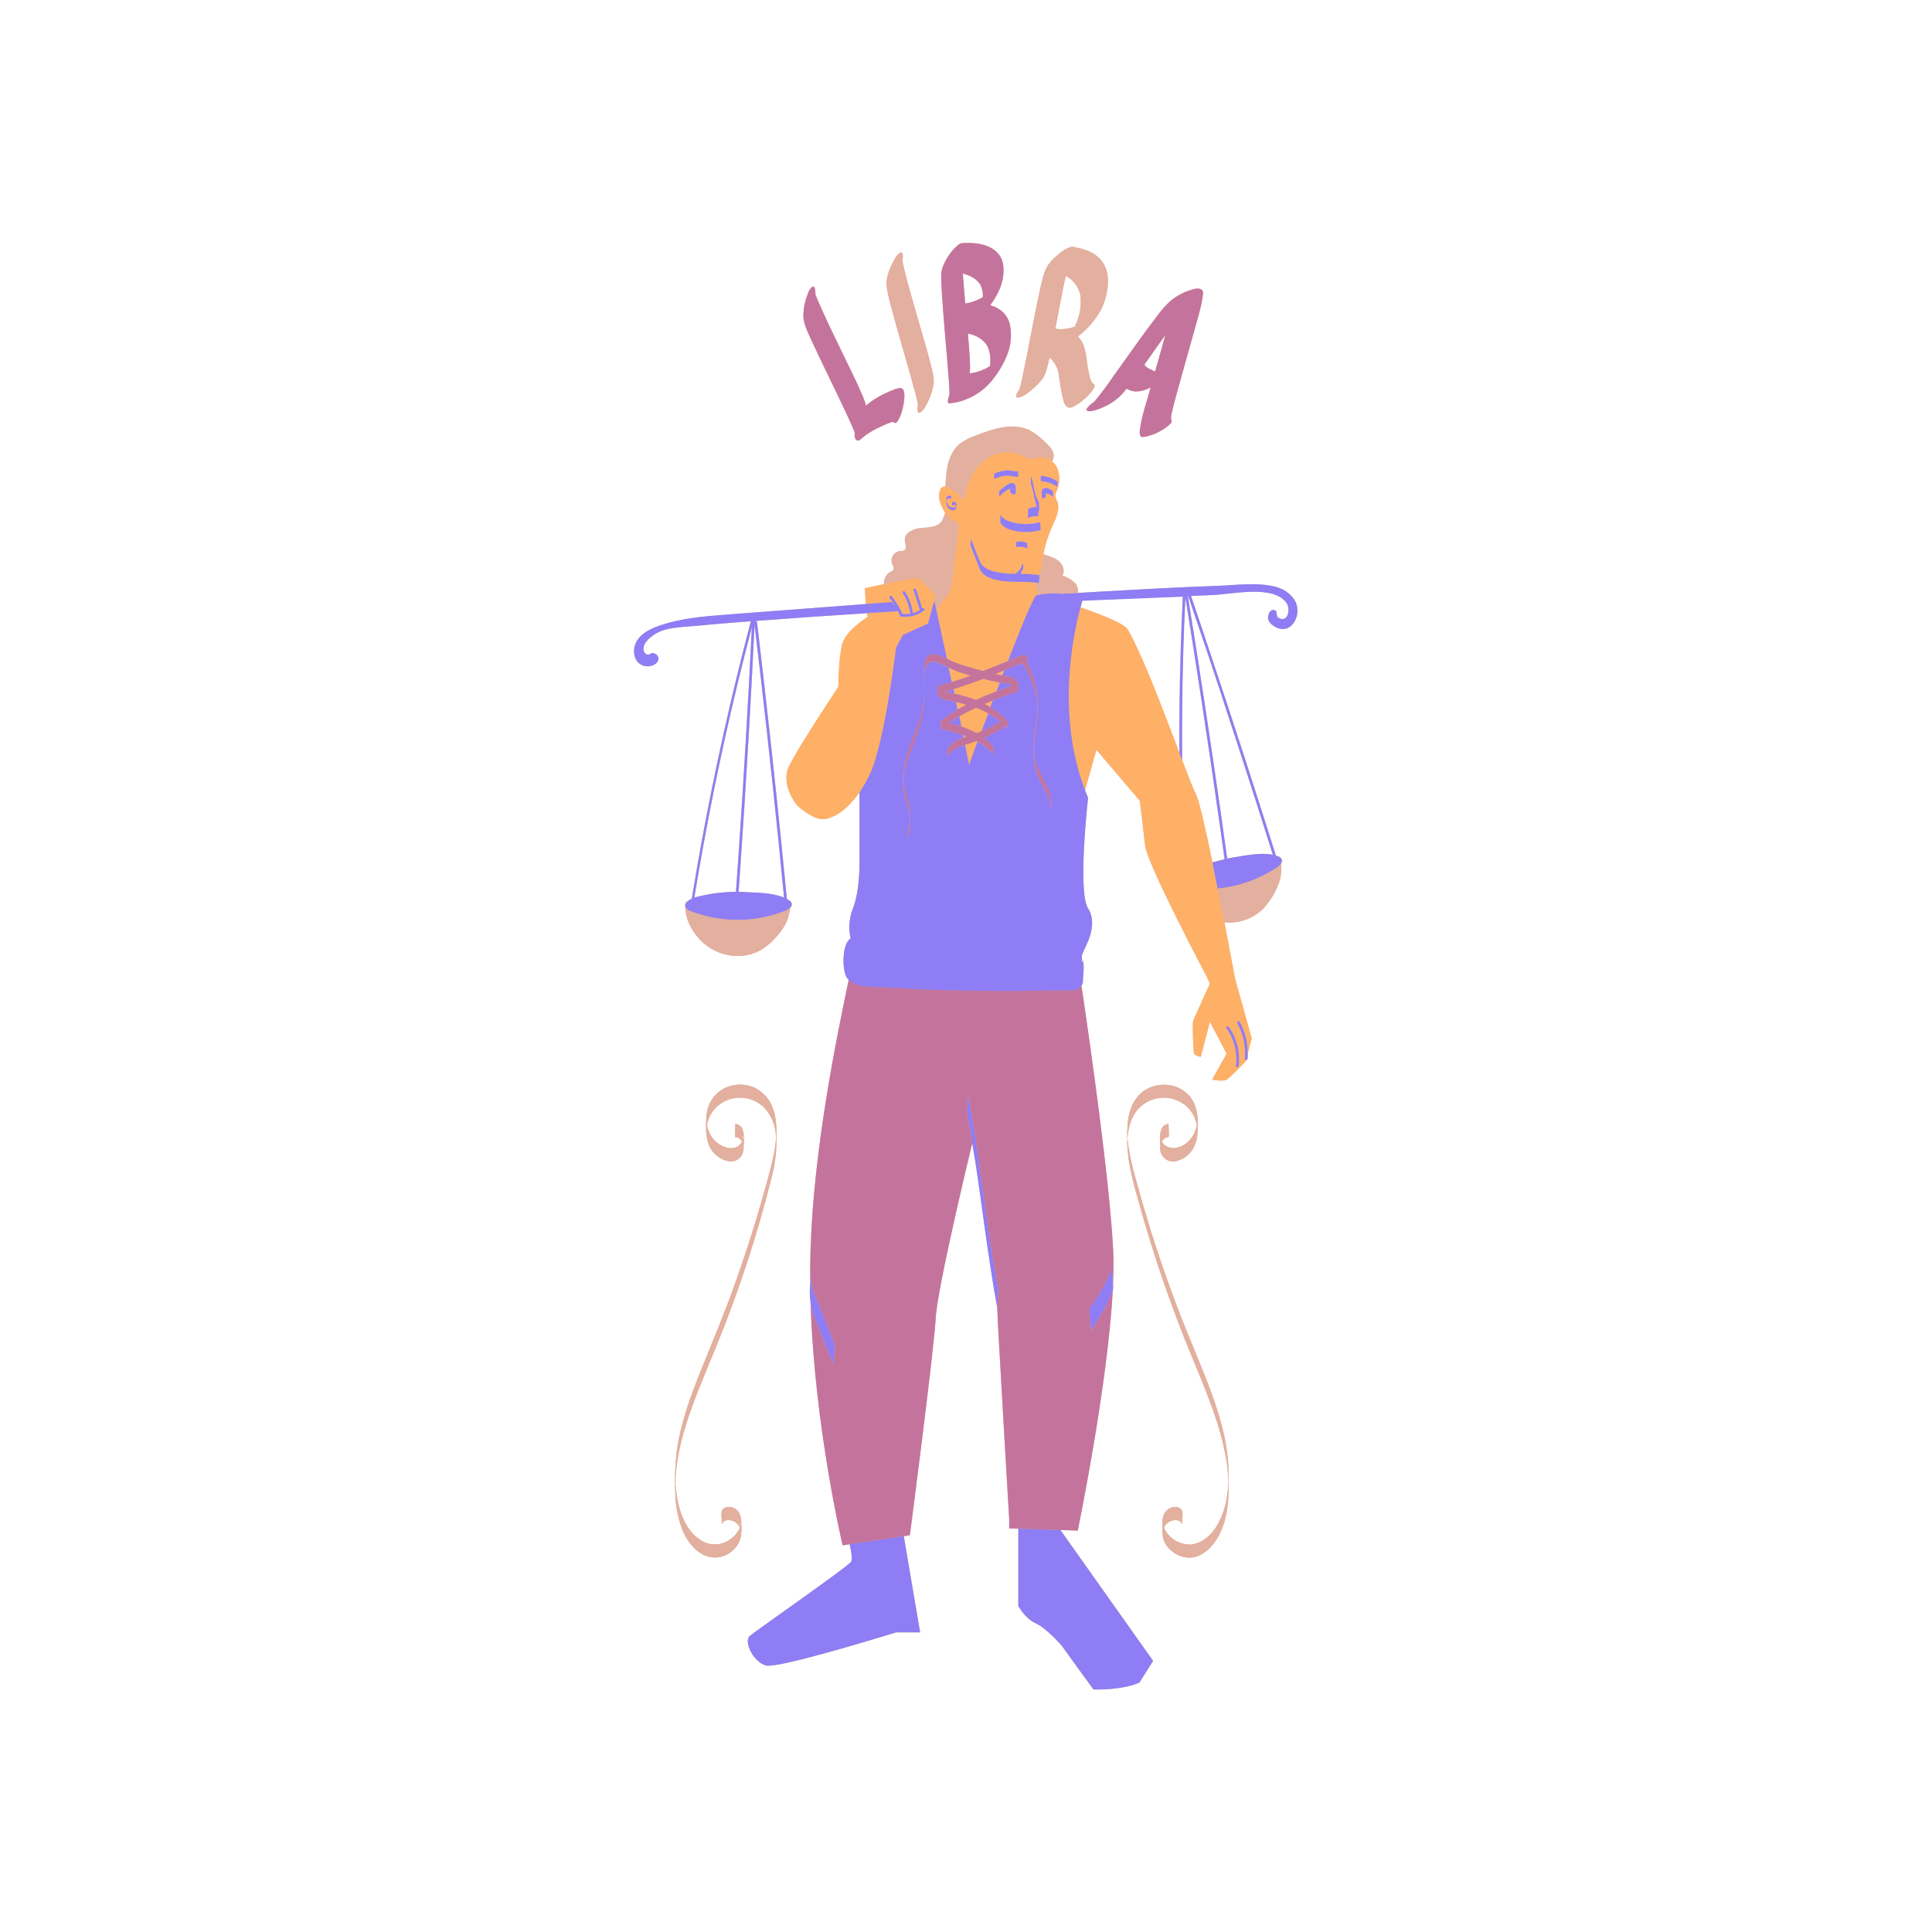 <svg width="800" height="800" viewBox="0 0 800 800" fill="none" xmlns="http://www.w3.org/2000/svg">
<mask id="mask0_1403_1666" style="mask-type:luminance" maskUnits="userSpaceOnUse" x="261" y="100" width="278" height="600">
<path d="M538.075 100H261.925V700H538.075V100Z" fill="white"/>
</mask>
<g mask="url(#mask0_1403_1666)">
<path d="M392.897 157.69C393.037 159.63 393.187 161.59 393.147 163.54C392.917 164.08 391.687 167.37 393.347 166.98C395.167 166.817 396.962 166.441 398.695 165.86C403.986 164.106 408.58 160.712 411.812 156.17C414.068 153.204 415.89 149.931 417.22 146.45C417.95 144.526 418.388 142.504 418.52 140.45C418.704 138.365 418.566 136.263 418.11 134.22C417 130 414.001 127.53 410.002 126.38C413.001 122.26 415.89 117.19 415.481 110.67C414.951 102.46 406.603 100.02 398.425 100.67H398.315H398.115C397.741 100.783 397.382 100.941 397.046 101.14C395.345 102.491 393.882 104.117 392.717 105.95C391.709 107.436 390.884 109.037 390.258 110.72C389.824 112.1 389.641 113.546 389.718 114.99C389.718 116.99 389.838 118.99 389.968 120.99C390.738 133.2 392.007 145.44 392.897 157.69ZM408.892 143.42C410.026 145.999 410.373 148.855 409.892 151.63C407.345 153.207 404.493 154.229 401.525 154.63C401.686 153.099 401.716 151.556 401.614 150.02C401.455 146.09 401.135 142.1 400.785 138.09C404.074 138.79 407.203 140.36 408.912 143.42H408.892ZM406.093 118.16C406.763 119.682 407.074 121.338 407.003 123C404.767 124.385 402.269 125.291 399.665 125.66C399.305 121.54 398.955 117.41 398.665 113.28C401.674 114 404.534 115.41 406.113 118.16H406.093ZM450.43 170.16C451.51 170.5 452.87 169.98 453.899 169.71C454.582 169.52 455.25 169.283 455.899 169C458.536 167.961 460.982 166.491 463.137 164.65C464.349 163.516 465.46 162.278 466.456 160.95C466.976 161.2 467.456 161.43 468.025 161.63C471.105 162.8 474.024 161.51 476.473 160.49C474.893 166.12 472.834 171.99 472.074 177.49C471.843 178.482 471.881 179.518 472.184 180.49C472.514 181.23 474.184 180.83 474.673 180.74C476.343 180.366 477.959 179.781 479.482 179C481.036 178.266 482.494 177.342 483.821 176.25C484.241 175.89 485.47 174.89 485.15 174.12C484.651 172.96 485.15 171.34 485.45 169.97C485.94 167.77 486.54 165.61 487.13 163.44C489.489 154.79 491.989 146.18 494.368 137.53C495.707 132.64 497.367 127.59 498.017 122.78C498.177 121.65 498.487 120.3 497.137 119.66H497.057C496.231 119.399 495.344 119.399 494.518 119.66C490.812 120.558 487.363 122.3 484.441 124.75C482.357 126.733 480.466 128.91 478.792 131.25C472.954 138.89 467.376 146.9 461.697 154.83C461.406 155.126 461.16 155.463 460.967 155.83C458.519 159.473 455.89 162.991 453.09 166.37C452.57 166.71 448.541 169.58 450.45 170.17L450.43 170.16ZM482.491 138.75C481.158 143.783 479.765 148.807 478.312 153.82H478.262C476.843 153.15 474.264 152.22 473.884 150.96C476.793 146.89 479.632 142.81 482.511 138.76L482.491 138.75ZM332.724 131.22C332.692 127.995 333.29 124.796 334.484 121.8C334.783 120.643 335.416 119.6 336.303 118.8C337.713 117.85 337.733 121.34 337.703 121.94C337.993 122.73 338.323 123.52 338.653 124.29C341.722 131.49 345.211 138.51 348.6 145.56C351.459 151.56 354.468 157.45 357.027 163.4C357.702 164.884 358.237 166.427 358.627 168.01C358.937 167.74 359.217 167.42 359.477 167.2C362.595 164.789 366.064 162.87 369.764 161.51C370.733 161.017 371.789 160.718 372.873 160.63C373.122 160.668 373.36 160.757 373.574 160.891C373.787 161.025 373.97 161.202 374.112 161.41C374.5 162.523 374.626 163.71 374.482 164.88C374.354 166.742 374.019 168.583 373.483 170.37C373.111 171.791 372.51 173.143 371.703 174.37C371.597 174.588 371.435 174.774 371.233 174.908C371.03 175.042 370.796 175.118 370.553 175.13C370.395 174.941 370.183 174.805 369.946 174.739C369.709 174.673 369.457 174.68 369.224 174.76C367.672 175.27 366.161 175.898 364.705 176.64C362.659 177.543 360.701 178.634 358.857 179.9C357.967 180.54 357.177 181.27 356.338 181.95C355.338 182.79 354.338 182.36 354.058 181.06C353.931 180.368 353.884 179.663 353.918 178.96C353.278 177.17 352.459 175.44 351.669 173.72C346.56 162.65 340.992 151.72 336.013 140.72C334.524 137.5 332.884 134.18 332.724 131.22ZM535.966 248.38C534.145 245.694 531.391 243.78 528.238 243.01C520.87 241.01 511.613 242.31 503.985 242.59C487.37 243.18 470.775 244.12 454.169 245.06L446.312 245.52C446.419 244.739 446.345 243.944 446.095 243.197C445.845 242.449 445.427 241.77 444.872 241.21C443.427 239.904 441.724 238.916 439.874 238.31C441.203 236.31 440.003 233.49 438.074 232.07C436.305 230.76 434.075 230.24 432.016 229.5C432.789 225.51 434.024 221.624 435.695 217.92C437.224 214.56 439.144 210.75 437.644 207.37C437.287 206.751 437.04 206.074 436.914 205.37C436.953 204.715 437.134 204.077 437.444 203.5C438.828 200.579 439.004 197.23 437.934 194.18C437.433 192.966 436.644 191.891 435.635 191.05C437.374 187.77 435.515 185.56 432.366 182.7C430.607 180.957 428.624 179.457 426.467 178.24C419.579 174.75 411.312 177.52 404.114 180.32C401.77 181.092 399.558 182.218 397.556 183.66C394.477 186.15 392.797 190.03 392.187 193.95C391.771 196.446 391.548 198.97 391.517 201.5C390.098 201.35 389.018 202.27 388.858 205.2C388.87 206.658 389.212 208.093 389.858 209.4C390.286 210.445 390.808 211.449 391.417 212.4C391.035 213.498 390.598 214.576 390.108 215.63C388.458 218.34 384.659 218.41 381.49 218.63C378.321 218.85 374.412 220.63 374.672 223.78C374.792 225.25 375.672 227.13 374.442 227.91C373.87 228.147 373.249 228.24 372.633 228.18C372.043 228.264 371.479 228.479 370.982 228.809C370.486 229.14 370.07 229.577 369.764 230.089C369.458 230.601 369.271 231.174 369.216 231.768C369.16 232.362 369.238 232.96 369.444 233.52C369.774 234.24 370.324 234.98 370.054 235.72C369.784 236.46 369.054 236.61 368.494 236.94C367.673 237.467 367.009 238.206 366.572 239.079C366.136 239.952 365.943 240.927 366.015 241.9C361.756 242.78 358.177 243.56 358.177 243.56C358.177 243.56 358.267 246.68 358.597 250.14L301.153 254.5C291.576 255.24 281.859 255.99 272.802 259.18C269.383 260.39 265.904 262.07 263.884 265.09C261.865 268.11 261.935 272.77 264.884 274.9C265.646 275.438 266.53 275.779 267.456 275.892C268.383 276.005 269.322 275.888 270.192 275.55C273.451 274.22 273.291 271.16 270.472 270.48C269.373 270.21 268.793 271.75 267.393 270.8C265.993 269.85 266.323 267.73 267.013 266.5C267.697 265.433 268.567 264.498 269.582 263.74C274.581 259.56 281.689 259.81 288.047 259.19C295.335 258.47 302.643 257.89 309.941 257.34L310.941 257.26C310.892 257.323 310.855 257.394 310.831 257.47C306.872 272.457 303.206 287.517 299.834 302.65C296.461 317.783 293.389 332.877 290.616 347.93C289.137 355.99 287.741 364.063 286.428 372.15C285.728 372.451 285.086 372.871 284.528 373.39H284.038C284.038 373.6 283.978 373.81 283.948 374.02C283.749 374.281 283.632 374.595 283.613 374.923C283.593 375.251 283.672 375.577 283.838 375.86C283.838 380.98 286.728 385.95 290.406 389.64C297.095 396.31 308.111 398.01 316.039 392.78C319.562 390.336 322.535 387.181 324.767 383.52C326.476 380.84 326.706 378.44 327.296 375.8C327.549 375.566 327.729 375.265 327.816 374.932C327.903 374.599 327.892 374.247 327.786 373.92C327.49 373.346 327.016 372.883 326.436 372.6L325.846 372.28C324.467 358.02 323.034 343.763 321.548 329.51C319.928 314.177 318.245 298.88 316.499 283.62C315.513 274.953 314.513 266.32 313.5 257.72C313.486 257.623 313.449 257.531 313.392 257.451C313.335 257.372 313.259 257.308 313.171 257.264C313.084 257.221 312.987 257.2 312.889 257.202C312.791 257.205 312.695 257.232 312.61 257.28C312.615 257.24 312.615 257.2 312.61 257.16C328.099 255.98 343.591 254.903 359.087 253.93C359.167 254.44 359.257 254.93 359.347 255.42C354.808 258.42 349.769 262.67 348.77 266.89C347.6 271.82 347.27 279.36 347.2 284.39C338.283 297.91 327.516 314.5 326.026 319C326.026 319 323.817 325.62 330.125 333.51C330.125 333.51 336.433 339.51 341.122 339.19C344.851 338.94 350.589 335.72 355.928 328.03V356.16C355.928 356.16 356.278 368.46 353.128 376.35C351.624 380.245 351.317 384.5 352.249 388.57C348.52 390.88 348.72 401.84 350.689 404.79C350.899 405.106 351.144 405.398 351.419 405.66C346.81 427.79 337.003 474.19 335.603 517.37C335.454 522.18 335.414 527.02 335.474 531.86C335.23 534.398 335.283 536.955 335.633 539.48C337.273 591.05 348.91 639.91 348.91 639.91L351.829 639.47C352.469 642.21 353.078 645.63 352.439 646.71C351.319 648.6 313.39 675.01 310.561 677.37C307.731 679.73 311.97 688.25 317.179 689.67C322.387 691.09 371.063 675.95 371.063 675.95H381.01L374.232 636.11L376.762 635.73C376.762 635.73 386.809 558.6 387.459 545.82C388.108 533.04 402.574 473.42 402.574 473.42C402.574 473.42 403.124 476.66 403.914 481.42C406.913 501.27 409.232 521.23 412.831 540.99C412.951 542.14 413.031 543.15 413.041 543.92C413.151 549.13 417.88 629.09 417.88 629.09V632.88L421.659 633V665C421.659 665 424.498 670.2 428.757 672.1C433.015 674 439.154 680.62 440.093 682.04C441.033 683.46 452.8 699.55 452.8 699.55C452.8 699.55 464.206 700.02 471.794 696.71L477.473 687.71L439.094 633.52L446.272 633.77C446.272 633.77 458.588 574.47 460.757 534.54C460.92 533.741 460.957 532.921 460.867 532.11C461.107 526.71 461.147 521.7 460.917 517.3C459.448 488.49 451.3 431.6 447.801 408.14C448.058 407.732 448.24 407.282 448.341 406.81L448.461 406.98V405.98C448.471 405.85 448.471 405.72 448.461 405.59C448.511 403.5 449.101 400.02 448.411 397.7V397.38C448.419 397.443 448.419 397.507 448.411 397.57C448.34 397.322 448.239 397.084 448.111 396.86C448.235 397.214 448.299 397.585 448.301 397.96C448.217 398.134 448.109 398.295 447.981 398.44C447.981 397.75 447.981 397.11 447.981 396.58C448.041 396.67 448.081 396.77 448.131 396.86C448.087 396.764 448.037 396.67 447.981 396.58C447.981 396.04 447.981 395.64 447.981 395.39C448.361 394.59 448.831 393.57 448.981 393.04C449.291 392.09 454.979 382.95 450.55 376.04C446.122 369.13 450.55 330.29 450.55 330.29C450.111 329.23 449.691 328.18 449.291 327.12L453.989 310.48L471.984 331.62C471.984 331.62 473.244 342.34 474.184 350.23C475.123 358.12 499.716 404.49 499.716 404.49L500.976 407.33C500.976 407.33 494.358 421.84 494.048 422.79C493.738 423.74 494.048 434.79 494.358 436.04C494.668 437.29 497.197 437.62 497.197 437.62L500.976 423.06L507.904 436.31L501.906 447.04C501.906 447.04 506.314 447.99 507.904 447.04C509.493 446.09 515.782 439.47 515.782 439.47L515.942 438.91C516.018 438.921 516.095 438.917 516.169 438.897C516.243 438.877 516.312 438.842 516.372 438.794C516.432 438.746 516.482 438.686 516.518 438.619C516.554 438.551 516.575 438.477 516.581 438.4C516.651 437.65 516.671 436.9 516.671 436.14L518.311 430L511.373 405.08C511.373 405.08 509.493 394.86 506.994 381.88C509.905 382.191 512.848 381.855 515.613 380.896C518.378 379.936 520.897 378.377 522.99 376.33C525.929 373.208 528.184 369.505 529.608 365.46C530.727 362.46 530.457 360.08 530.487 357.37C530.689 357.09 530.804 356.758 530.82 356.413C530.836 356.069 530.752 355.727 530.577 355.43C530.168 354.935 529.611 354.585 528.988 354.43C528.778 354.35 528.558 354.3 528.338 354.23C524.026 340.53 519.664 326.863 515.252 313.23C510.493 298.563 505.671 283.923 500.786 269.31C498.247 261.77 495.707 254.253 493.168 246.76L502.166 246.39C510.163 246.07 527.548 241.95 532.787 249.81C534.316 252.11 533.477 257.96 529.488 255.91C527.868 255.07 529.488 252.76 527.338 252.6C525.409 252.47 524.799 255.33 525.169 256.7C525.581 257.707 526.321 258.545 527.268 259.08C534.276 264.09 539.785 254.45 535.966 248.38ZM287.867 371.59L287.527 371.69C289.907 357.183 292.543 342.713 295.435 328.28C298.474 313.18 301.807 298.14 305.432 283.16C307.332 275.307 309.308 267.477 311.36 259.67C310.621 274.697 309.818 289.72 308.951 304.74C308.031 320.647 307.032 336.55 305.952 352.45C305.572 358.08 305.162 363.7 304.762 369.31C299.055 369.322 293.374 370.088 287.867 371.59ZM317.649 303.59C319.335 318.89 320.954 334.193 322.507 349.5C323.26 356.907 323.987 364.32 324.687 371.74C319.778 369.61 313.42 369.67 308.261 369.41C307.462 369.41 306.662 369.35 305.852 369.33C306.738 356.79 307.585 344.243 308.391 331.69C309.398 315.79 310.331 299.88 311.191 283.96C311.644 275.573 312.07 267.18 312.47 258.78C314.27 273.693 315.996 288.623 317.649 303.57V303.59ZM488.36 311.83C481.921 294.83 472.744 270.45 466.896 260.62C465.106 257.62 451.07 252.76 447.351 251.51C447.691 250.24 447.981 249.27 448.181 248.62L457.658 248.23L489.759 246.92C489.039 261.78 488.589 276.647 488.41 291.52C488.343 298.267 488.326 305.03 488.36 311.81V311.83ZM501.976 357C499.126 343.19 496.437 331.23 495.218 329C494.278 327.3 492.158 321.86 489.429 314.67C489.316 300.13 489.463 285.597 489.869 271.07C490.089 263.07 490.396 255.07 490.789 247.07C493.195 261.99 495.527 276.927 497.787 291.88C500.166 307.547 502.469 323.213 504.695 338.88C505.505 344.47 506.264 350.07 507.044 355.67C505.395 356.09 503.695 356.52 501.976 357ZM506.084 288.79C510.916 303.457 515.675 318.123 520.36 332.79C522.613 339.83 524.842 346.877 527.048 353.93C521.81 352.87 515.602 354.26 510.503 355.06C509.703 355.19 508.914 355.33 508.124 355.49C506.391 342.957 504.612 330.433 502.785 317.92C500.486 302.24 498.117 286.573 495.677 270.92C494.431 262.88 493.155 254.847 491.849 246.82H492.009C496.787 260.793 501.492 274.793 506.124 288.82L506.084 288.79ZM302.693 624.11C301.103 623.76 299.404 624.18 298.814 625.83C298.684 626.735 298.684 627.655 298.814 628.56C298.944 629.462 298.944 630.378 298.814 631.28C299.424 629.56 301.233 629.19 302.813 629.6C303.591 629.787 304.315 630.149 304.932 630.659C305.549 631.168 306.041 631.811 306.372 632.54C306.148 633.112 305.87 633.661 305.542 634.18C304.447 635.85 302.957 637.224 301.203 638.18C299.38 639.182 297.306 639.636 295.231 639.487C293.156 639.338 291.168 638.592 289.507 637.34C285.728 634.73 283.339 630.49 281.879 626.22C281.074 623.82 280.502 621.349 280.169 618.84C279.959 617.33 279.8 615.84 279.7 614.29C279.7 614.18 279.7 614.08 279.7 613.97C279.83 613.17 279.7 612.11 279.76 611.38C280.234 605.185 281.364 599.057 283.129 593.1C286.498 581.23 291.556 569.95 296.175 558.55C305.756 535.286 313.611 511.348 319.678 486.93C320.772 482.628 321.382 478.217 321.498 473.78C321.578 469.1 321.767 464.21 320.298 459.69C319.69 457.661 318.665 455.782 317.288 454.173C315.91 452.564 314.211 451.262 312.3 450.35C310.165 449.427 307.843 449.022 305.521 449.168C303.2 449.314 300.947 450.007 298.944 451.19C297.028 452.408 295.437 454.074 294.309 456.045C293.18 458.015 292.548 460.231 292.466 462.5C292.206 467.22 291.966 472.62 294.905 476.63C297.245 479.82 303.063 482.9 306.422 479.33C307.411 478.16 307.925 476.661 307.861 475.13C307.921 472.91 308.291 470.18 307.552 468.02C307.345 467.312 306.932 466.682 306.366 466.21C305.8 465.738 305.106 465.446 304.372 465.37C304.522 465.37 304.153 470.8 304.372 470.82C304.967 470.876 305.539 471.08 306.035 471.414C306.531 471.747 306.935 472.2 307.212 472.73C307.046 473.055 306.848 473.364 306.622 473.65C303.553 477.38 297.774 474.65 295.305 471.65C293.968 469.977 293.077 467.991 292.716 465.88C292.705 465.827 292.705 465.773 292.716 465.72C292.946 464.55 293.315 463.412 293.815 462.33C294.788 460.295 296.251 458.535 298.073 457.206C299.895 455.878 302.018 455.023 304.252 454.72C306.436 454.376 308.669 454.549 310.773 455.224C312.877 455.9 314.794 457.059 316.369 458.61C319.186 461.64 320.895 465.535 321.218 469.66C321.268 470.07 321.308 470.48 321.328 470.9C321.258 471.95 321.168 473.02 321.028 474.08C320.738 476.28 320.318 478.47 319.818 480.64C318.498 486.35 316.819 492.01 315.239 497.64C311.84 509.487 308.051 521.21 303.873 532.81C299.724 544.3 295.025 555.56 290.446 566.88C285.948 577.99 281.729 589.41 280.159 601.36C279.497 606.927 279.303 612.54 279.58 618.14C279.66 623.296 280.624 628.4 282.429 633.23C284.058 637.23 286.638 641.17 290.486 643.39C292.197 644.429 294.165 644.963 296.166 644.931C298.166 644.899 300.117 644.303 301.793 643.21C303.351 642.305 304.646 641.009 305.549 639.45C306.452 637.891 306.932 636.122 306.942 634.32C307.032 630.5 307.562 625.16 302.693 624.11ZM307.692 471.49C307.625 471.739 307.541 471.983 307.442 472.22C307.302 470 308.121 469.93 307.711 471.49H307.692ZM306.742 631.6C306.742 631.74 306.642 631.86 306.592 632C306.522 630 307.162 630.05 306.762 631.6H306.742ZM501.086 575.33C496.857 563.94 491.879 552.85 487.57 541.49C483.198 529.963 479.199 518.297 475.573 506.49C473.754 500.49 472.028 494.49 470.395 488.49C468.98 483.702 467.892 478.825 467.136 473.89C467.036 473.05 466.956 472.2 466.886 471.35C466.956 473.12 466.746 472.35 466.816 471.58C466.816 471.38 466.816 471.17 466.866 470.97C466.916 470.77 466.866 470.62 466.866 470.44C466.866 470.26 466.866 469.88 466.866 469.6C466.866 470.12 466.936 470.54 466.946 470.9C466.946 470.42 467.016 469.96 467.076 469.48C467.307 467.437 467.825 465.438 468.615 463.54C469.424 461.506 470.689 459.685 472.313 458.218C473.937 456.75 475.875 455.675 477.98 455.075C480.084 454.475 482.299 454.366 484.452 454.757C486.605 455.148 488.64 456.028 490.399 457.33C492.201 458.68 493.626 460.471 494.538 462.53C494.979 463.491 495.315 464.497 495.537 465.53C495.537 465.66 495.587 465.8 495.607 465.94C494.778 470.29 491.609 474.48 487.07 475.26C486.108 475.473 485.108 475.434 484.165 475.147C483.223 474.86 482.371 474.334 481.691 473.62C481.465 473.334 481.267 473.025 481.102 472.7C481.377 472.171 481.78 471.719 482.274 471.386C482.768 471.052 483.338 470.848 483.931 470.79C484.161 470.79 483.801 465.35 483.931 465.34C479.462 465.8 480.372 472.08 480.452 475.1C480.36 476.025 480.511 476.958 480.891 477.807C481.27 478.655 481.864 479.39 482.614 479.939C483.365 480.487 484.245 480.83 485.168 480.934C486.092 481.038 487.026 480.898 487.88 480.53C492.588 479.22 495.398 474.6 495.807 469.94C496.217 465.28 496.307 460.07 493.988 455.94C489.219 447.44 476.723 446.94 470.795 454.41C468.255 457.61 467.216 461.69 466.936 465.7C466.573 470.521 466.71 475.367 467.346 480.16C468.231 485.375 469.433 490.531 470.945 495.6C472.611 501.727 474.387 507.827 476.273 513.9C479.992 525.953 484.124 537.867 488.669 549.64C493.158 561.31 498.357 572.7 502.486 584.5C504.569 590.273 506.21 596.197 507.394 602.22C507.992 605.325 508.396 608.465 508.604 611.62C508.604 612.15 508.664 612.68 508.684 613.21V613.98C508.584 615.69 508.414 617.39 508.164 619.07C507.592 623.898 505.949 628.538 503.355 632.65C500.986 636.15 497.147 639.41 492.718 639.56C490.722 639.556 488.759 639.048 487.012 638.083C485.264 637.118 483.788 635.727 482.721 634.04C482.431 633.566 482.183 633.068 481.981 632.55C482.321 631.794 482.834 631.129 483.479 630.608C484.123 630.087 484.88 629.724 485.69 629.55C487.29 629.21 488.989 629.62 489.579 631.27C489.459 630.367 489.459 629.453 489.579 628.55C489.714 627.645 489.714 626.725 489.579 625.82C488.989 624.17 487.29 623.75 485.69 624.1C484.82 624.285 484.011 624.686 483.336 625.266C482.662 625.846 482.144 626.587 481.831 627.42C481.002 629.53 481.352 632.12 481.372 634.32C481.319 636.071 481.756 637.803 482.631 639.32C483.643 640.967 485.04 642.343 486.701 643.331C488.363 644.318 490.239 644.888 492.168 644.99C496.427 645.1 500.286 642.19 502.735 638.92C509.014 630.55 509.004 619.05 508.734 609.06C508.424 597.45 505.125 586.16 501.106 575.33H501.086ZM481.352 630.52C481.332 630.16 481.352 629.94 481.372 630.52H481.352ZM368.844 126.52C367.934 123.02 366.904 119.24 367.154 116.33C367.444 113.1 369.004 109.96 370.473 107.33C370.992 106.253 371.781 105.33 372.763 104.65C374.302 103.95 373.762 107.36 373.623 107.95C373.792 108.87 374.002 109.79 374.212 110.7C376.042 118.36 378.321 125.92 380.481 133.49C382.3 139.87 384.279 146.28 385.809 152.6C386.369 154.93 386.869 157.41 386.529 159.34C385.944 162.451 384.843 165.443 383.27 168.19C382.774 169.279 381.976 170.202 380.97 170.85C379.431 171.55 379.971 168.13 380.111 167.54C379.791 165.63 379.261 163.75 378.761 161.88C375.602 150 371.923 138.24 368.864 126.47L368.844 126.52ZM421.389 164.69C422.575 164.565 423.701 164.107 424.638 163.37C427.274 161.628 429.61 159.47 431.556 156.98C433.185 154.85 433.845 151.36 434.555 148.09C436.344 149.617 437.609 151.666 438.174 153.95C438.904 157.8 439.234 161.58 440.173 165.23C440.483 166.44 440.883 167.92 442.033 168.62C442.453 168.781 442.907 168.836 443.354 168.778C443.801 168.72 444.226 168.553 444.592 168.29C446.118 167.496 447.542 166.519 448.831 165.38C450.154 164.279 451.333 163.016 452.34 161.62C452.74 160.97 453.5 160.11 453.09 159.23C451.68 158.44 451.31 156.53 450.96 155.09C450.61 153.65 450.39 152.16 450.141 150.67C449.901 148.202 449.449 145.76 448.791 143.37C448.259 141.866 447.398 140.5 446.272 139.37C450.178 136.401 453.428 132.656 455.819 128.37C456.775 126.529 457.491 124.573 457.948 122.55C459.478 116.3 458.848 111.1 455.569 107.41C452.84 104.34 449.161 103.17 444.072 102.2C443.586 102.256 443.109 102.374 442.653 102.55C440.74 103.33 439.006 104.49 437.554 105.96C436.074 107.13 434.788 108.527 433.745 110.1C432.206 112.57 431.406 116.41 430.626 119.94C428.007 131.78 425.958 143.88 423.418 155.82C423.028 157.67 422.648 159.53 422.089 161.34C421.779 161.76 419.709 164.56 421.409 164.64L421.389 164.69ZM437.864 131.45C438.994 125.71 440.053 119.95 441.293 114.23C442.784 115.008 444.091 116.098 445.126 117.424C446.161 118.751 446.899 120.284 447.291 121.92C447.957 126.495 447.174 131.163 445.052 135.27C442.484 136.242 439.712 136.548 436.994 136.16C437.284 134.54 437.584 133 437.884 131.4L437.864 131.45Z" fill="#E3AF9E"/>
</g>
<path d="M404.41 306.81L404.88 307.08C402.74 312.9 401.36 316.68 401.36 316.68C401.21 315.68 400.61 312.68 399.72 308.38C400.92 307.99 402.12 307.65 403.24 307.27C403.63 307.13 404 307 404.41 306.81ZM410.21 292.73C410.53 291.85 410.87 290.96 411.21 290.06C410.08 290.51 408.96 290.98 407.83 291.45C408.63 291.85 409.43 292.28 410.21 292.73ZM398.89 304.38C398.96 304.7 399.03 305.01 399.09 305.32C399.49 305.18 399.9 305.04 400.31 304.92C399.84 304.73 399.37 304.55 398.89 304.38ZM396 290.67C396.22 291.67 396.44 292.72 396.65 293.73C397.82 293.04 398.99 292.39 400.19 291.73C398.8 291.35 397.4 291 396 290.67ZM407.13 281.1C403.09 282.66 399.003 284.083 394.87 285.37C395 286 395.14 286.62 395.27 287.24C397.835 287.777 400.363 288.475 402.84 289.33L404.13 289.82C406.92 288.52 409.77 287.34 412.65 286.23C413.1 285.04 413.56 283.85 414.01 282.65C413.54 282.57 413.07 282.49 412.61 282.39C410.76 282 409 281.56 407.12 281.1H407.13ZM379.9 239.46C378.99 239.28 371.9 240.69 365.99 241.9C361.73 242.78 358.15 243.56 358.15 243.56C358.15 243.56 358.24 246.68 358.57 250.14L369.25 249.33C369.25 249.33 369.98 250.15 370.71 251.04C369.997 249.868 369.202 248.749 368.33 247.69C367.88 247.15 368.65 246.38 369.1 246.92C370.932 249.128 372.422 251.599 373.52 254.25C374.651 254.39 375.798 254.36 376.92 254.16C376.846 254.064 376.801 253.95 376.79 253.83C376.418 250.887 375.356 248.074 373.69 245.62C373.3 245.04 374.24 244.49 374.63 245.07C376.39 247.692 377.504 250.694 377.88 253.83C377.885 253.87 377.885 253.91 377.88 253.95C378.941 253.659 379.952 253.211 380.88 252.62C380.833 252.569 380.799 252.507 380.78 252.44C379.92 249.773 379.067 247.107 378.22 244.44C378 243.77 379.05 243.44 379.27 244.15L381.8 252C382.35 251.56 383.12 252.33 382.58 252.77C381.296 253.785 379.824 254.537 378.249 254.981C376.673 255.426 375.025 255.555 373.4 255.36C373.37 255.383 373.336 255.4 373.3 255.41C373.207 255.438 373.108 255.437 373.016 255.409C372.923 255.38 372.841 255.325 372.78 255.25C372.715 255.213 372.66 255.16 372.623 255.094C372.586 255.029 372.568 254.955 372.57 254.88C372.32 254.29 372.07 253.71 371.79 253.14L358.98 253.95C359.07 254.46 359.15 254.95 359.24 255.44C354.7 258.44 349.66 262.69 348.66 266.91C347.49 271.84 347.16 279.38 347.09 284.41C338.26 297.91 327.49 314.5 326 319C326 319 323.79 325.62 330.1 333.51C330.1 333.51 336.41 339.51 341.1 339.19C344.83 338.94 350.57 335.72 355.91 328.03C357.471 325.76 358.855 323.373 360.05 320.89C366.32 307.96 371.05 268.21 371.05 268.21L373.89 262.85L384.29 258.19L386.9 248.65L387.43 246.75C387.43 246.75 381.48 239.78 379.9 239.46ZM396.55 278C395.307 277.55 394.097 277.012 392.93 276.39C393.35 278.39 393.78 280.32 394.2 282.31C396.83 281.5 399.44 280.64 402.03 279.71C400.19 279.17 398.36 278.61 396.55 278ZM397.26 296.64C397.56 298.08 397.86 299.49 398.15 300.85C400.309 301.569 402.403 302.469 404.41 303.54C405.1 303.28 405.8 303.04 406.47 302.75C407.32 300.48 408.23 298.01 409.2 295.43C407.562 294.535 405.865 293.753 404.12 293.09C401.78 294.18 399.48 295.35 397.26 296.64ZM437.45 203.52C437.139 204.097 436.958 204.736 436.92 205.39C437.046 206.094 437.293 206.771 437.65 207.39C439.15 210.77 437.23 214.58 435.7 217.94C434.023 221.637 432.781 225.516 432 229.5C431.7 231.11 431.45 232.73 431.29 234.36C431.311 235.709 430.909 237.031 430.14 238.14C427.608 237.795 425.055 237.634 422.5 237.66C422.708 237.326 422.879 236.971 423.01 236.6C423.084 236.394 423.144 236.184 423.19 235.97V235.8C423.19 235.8 423.19 235.74 423.19 235.71C423.19 235.68 423.19 235.66 423.26 235.71C423.39 235.744 423.517 235.788 423.64 235.84C423.64 235.84 423.64 235.47 423.64 235.53V234C423.65 233.894 423.65 233.786 423.64 233.68C423.517 233.628 423.39 233.584 423.26 233.55C423.18 233.55 423.2 233.55 423.18 233.61V233.79C423.127 233.997 423.067 234.207 423 234.42C422.858 234.84 422.663 235.239 422.42 235.61C421.943 236.367 421.292 236.998 420.52 237.45V237.66C417.811 237.679 415.107 237.421 412.45 236.89C409.73 236.27 406.88 235.28 405.7 232.54C404.33 229.39 403.18 226.12 401.94 222.91C402.3 223.85 401.56 225.23 401.94 226.19C403.16 229.32 404.31 232.49 405.61 235.59C406.81 238.47 409.61 239.5 412.45 240.16C417.78 241.38 423.31 240.67 428.71 241.27C429.216 242.929 429.505 244.647 429.57 246.38L429.08 246.49C427.54 248.15 422.65 260.11 417.4 273.69L417.11 273.82C413.97 275.13 410.82 276.42 407.65 277.65L407.05 277.88C404.703 277.28 402.37 276.613 400.05 275.88C398.095 275.35 396.18 274.682 394.32 273.88C393.57 273.53 392.84 273.14 392.1 272.77C390.34 264.6 388.76 257.25 387.79 252.77C389.3 249 392.05 248.19 393.29 244.64C393.849 242.81 394.218 240.926 394.39 239.02C395.217 232.353 396.043 225.647 396.87 218.9C396.97 218.425 396.97 217.935 396.87 217.46C396.54 216.46 395.41 216.02 394.49 215.46C393.224 214.69 392.158 213.631 391.38 212.37C390.77 211.419 390.248 210.415 389.82 209.37C389.174 208.063 388.832 206.628 388.82 205.17C388.98 202.24 390.06 201.32 391.48 201.47C394.14 201.75 397.98 205.71 399.25 207.07C400.05 201.24 402.25 195.39 406.61 191.42C410.97 187.45 417.71 185.82 422.92 188.54C423.924 189.202 425.033 189.689 426.2 189.98C427.63 190.16 429.01 189.48 430.44 189.31C431.373 189.225 432.314 189.332 433.203 189.627C434.093 189.921 434.912 190.395 435.61 191.02C436.619 191.861 437.409 192.936 437.91 194.15C439.004 197.211 438.838 200.581 437.45 203.52ZM396 209C396.025 208.78 395.981 208.557 395.874 208.364C395.766 208.17 395.6 208.015 395.4 207.92C395.209 207.828 394.994 207.798 394.786 207.836C394.577 207.874 394.386 207.977 394.24 208.13C394.236 208.183 394.236 208.237 394.24 208.29V209.07C394.235 209.123 394.235 209.177 394.24 209.23L394.72 209.61C394.715 209.557 394.715 209.503 394.72 209.45V209C394.927 208.954 395.143 208.97 395.34 209.046C395.538 209.123 395.708 209.256 395.83 209.43C395.8 209.505 395.767 209.578 395.73 209.65C395.606 209.819 395.448 209.959 395.265 210.061C395.082 210.163 394.879 210.224 394.67 210.24C394.216 210.244 393.77 210.12 393.385 209.881C392.999 209.642 392.689 209.298 392.49 208.89C392.258 208.481 392.08 208.044 391.96 207.59C391.955 207.5 391.955 207.41 391.96 207.32C391.954 207.212 391.967 207.103 392 207C392.3 206.35 393.41 206 393.85 206.71V206.55C393.85 206.55 393.85 206.29 393.85 206.17C393.85 206.05 393.85 205.91 393.85 205.78C393.85 205.65 393.85 205.65 393.85 205.62C393.39 204.85 392.25 205.3 391.97 205.97C391.881 206.196 391.833 206.437 391.83 206.68C391.83 207.08 391.83 207.48 391.83 207.88C391.867 208.398 391.996 208.906 392.21 209.38C392.366 209.888 392.668 210.34 393.079 210.678C393.49 211.015 393.991 211.225 394.52 211.28C394.762 211.285 395.002 211.228 395.216 211.117C395.431 211.005 395.615 210.841 395.75 210.64C395.995 210.131 396.082 209.559 396 209ZM425.67 213.77C425.67 213.86 425.62 214.27 425.67 214.36C425.72 214.45 426.04 214.36 426.22 214.27C427.383 213.843 428.628 213.689 429.86 213.82C429.831 213.34 429.831 212.86 429.86 212.38C430.239 211.612 430.362 210.743 430.21 209.9C430.245 209.357 430.245 208.813 430.21 208.27C430.113 207.877 429.939 207.507 429.7 207.18C428 204.08 428.15 200.38 426.84 197.18C426.851 197.34 426.851 197.5 426.84 197.66V199.97C426.815 200.129 426.815 200.291 426.84 200.45C427.482 202.308 427.96 204.219 428.27 206.16C428.455 207.099 428.703 208.024 429.01 208.93C429.09 209.18 429.21 209.4 429.31 209.64C428.841 209.885 428.334 210.047 427.81 210.12C427.05 210.25 425.88 210.22 425.67 211.12C425.664 211.097 425.664 211.073 425.67 211.05V211.25C425.57 212.05 425.63 212.92 425.63 213.77H425.67ZM416.67 196.93C417.492 196.876 418.318 196.943 419.12 197.13C419.912 197.355 420.741 197.423 421.56 197.33C421.7 197.33 421.46 195.16 421.56 195.15C420.741 195.238 419.913 195.17 419.12 194.95C418.318 194.763 417.492 194.696 416.67 194.75C414.942 194.928 413.253 195.384 411.67 196.1C411.629 196.462 411.629 196.828 411.67 197.19C411.699 197.553 411.699 197.917 411.67 198.28C413.238 197.569 414.909 197.114 416.62 196.93H416.67ZM413.75 205.63C414.789 204.472 416.008 203.49 417.36 202.72C417.654 202.557 417.962 202.42 418.28 202.31V202.39C418.28 202.65 418.28 202.91 418.28 203.16C418.28 203.24 418.28 203.42 418.28 203.48C418.485 203.989 418.869 204.405 419.36 204.65C419.471 204.699 419.592 204.723 419.714 204.721C419.836 204.72 419.955 204.692 420.065 204.64C420.175 204.587 420.273 204.512 420.351 204.419C420.43 204.326 420.487 204.217 420.52 204.1C420.587 203.737 420.604 203.367 420.57 203C420.57 202.52 420.57 202 420.57 201.53C420.55 201.281 420.476 201.039 420.354 200.822C420.231 200.604 420.063 200.416 419.86 200.27C418.81 199.56 417.48 200.42 416.58 201C415.528 201.689 414.57 202.513 413.73 203.45C413.715 203.556 413.715 203.664 413.73 203.77V205.31C413.69 205.36 413.73 205.6 413.7 205.63H413.75ZM425.38 225.24C425.38 225.24 425.38 224.93 425.38 224.92C423.976 224.178 422.344 223.992 420.81 224.4C420.779 224.759 420.779 225.121 420.81 225.48C420.81 225.57 420.81 226.57 420.81 226.57C422.347 226.181 423.973 226.369 425.38 227.1C425.38 227.1 425.38 226.73 425.38 226.78V225.24ZM430.76 216.24C427.633 217.035 424.377 217.185 421.19 216.68C418.62 216.26 415.71 215.49 414.19 213.2C414.206 213.36 414.206 213.52 414.19 213.68C414.19 214.06 414.19 214.45 414.19 214.83C414.19 215.21 414.19 215.61 414.19 215.99C414.19 216.1 414.14 216.39 414.19 216.47C415.73 218.77 418.64 219.53 421.19 219.95C424.376 220.46 427.634 220.31 430.76 219.51C431 219.45 430.47 216.31 430.71 216.25L430.76 216.24ZM435.94 203.78C435.94 203.72 435.94 203.5 435.94 203.46C435.374 202.859 434.66 202.418 433.87 202.18C433.498 202.032 433.092 201.992 432.698 202.062C432.304 202.133 431.938 202.312 431.64 202.58C431.463 202.789 431.367 203.056 431.37 203.33C431.36 203.497 431.36 203.664 431.37 203.83C431.37 204.38 431.37 204.94 431.37 205.49C431.376 205.64 431.413 205.786 431.48 205.92C431.564 206.048 431.682 206.15 431.821 206.214C431.96 206.279 432.114 206.303 432.266 206.284C432.418 206.265 432.562 206.204 432.681 206.108C432.8 206.012 432.89 205.885 432.94 205.74C432.996 205.467 433.013 205.188 432.99 204.91C432.99 204.68 432.99 204.46 432.99 204.24C433.136 204.225 433.284 204.225 433.43 204.24C434.396 204.417 435.277 204.905 435.94 205.63C435.934 205.52 435.934 205.41 435.94 205.3V203.76V203.78ZM437.94 201.52C437.934 201.413 437.934 201.307 437.94 201.2V199.65C437.94 199.65 437.94 199.35 437.94 199.33C435.858 197.984 433.472 197.183 431 197C431.05 197 430.93 199.18 431 199.19C433.443 199.384 435.799 200.189 437.85 201.53L437.94 201.52ZM512.47 423.71C514.929 428.19 516.004 433.299 515.56 438.39C515.551 438.454 515.557 438.519 515.575 438.581C515.594 438.642 515.626 438.699 515.669 438.748C515.711 438.796 515.764 438.835 515.823 438.861C515.882 438.887 515.946 438.901 516.01 438.9L515.85 439.46C515.85 439.46 509.55 446.08 507.97 447.03C506.39 447.98 501.97 447.03 501.97 447.03L507.97 436.3L501 423.06L497.22 437.58C497.22 437.58 494.7 437.26 494.38 436C494.06 434.74 493.75 423.7 494.07 422.75C494.39 421.8 501 407.29 501 407.29L499.74 404.45C499.74 404.45 475.15 358.08 474.2 350.19C473.25 342.3 472 331.58 472 331.58L454 310.44L449.3 327.08C437.3 295.58 444.39 262.52 447.38 251.49C451.1 252.74 465.14 257.59 466.93 260.6C472.78 270.43 481.93 294.83 488.4 311.81L489.51 314.73C492.24 321.92 494.36 327.36 495.3 329.06C496.52 331.26 499.21 343.22 502.06 357.06C502.79 360.6 503.53 364.26 504.25 367.92C505.25 372.71 506.13 377.47 506.99 381.92C509.49 394.92 511.37 405.12 511.37 405.12L518.29 430L516.65 436.14C516.655 431.596 515.513 427.125 513.33 423.14C513 422.56 512.05 423.11 512.38 423.72L512.47 423.71ZM508.87 425.21C508.47 424.65 507.52 425.21 507.93 425.76C511.184 430.297 512.586 435.905 511.85 441.44C511.75 442.13 512.85 442.12 512.94 441.44C513.659 435.702 512.172 429.904 508.78 425.22L508.87 425.21ZM419.42 202.49C419.571 202.526 419.729 202.526 419.88 202.49C419.746 202.392 419.597 202.314 419.44 202.26H419.32V202.46C419.32 202.46 419.38 202.48 419.42 202.49ZM414.57 279.49C414.76 279.49 414.96 279.55 415.16 279.58L415.94 277.53L412.32 279.03C413.07 279.21 413.82 279.38 414.57 279.52V279.49ZM391.82 207.49C391.82 207.79 391.82 207.96 391.82 207.39C391.83 207.44 391.82 207.48 391.82 207.51V207.49ZM395.82 209.49C395.72 210.27 395.96 209.93 395.89 209.7C395.887 209.629 395.877 209.559 395.86 209.49H395.82Z" fill="#FFB067"/>
<mask id="mask1_1403_1666" style="mask-type:luminance" maskUnits="userSpaceOnUse" x="331" y="100" width="168" height="542">
<path d="M498.91 100H331.39V641.19H498.91V100Z" fill="white"/>
</mask>
<g mask="url(#mask1_1403_1666)">
<path d="M460.91 517.33C461.14 521.73 461.1 526.74 460.86 532.14C460.81 531.32 460.72 530.51 460.72 529.92C460.72 528.62 460.16 526.22 460.67 525.02C458.254 530.803 455.159 536.278 451.45 541.33C450.88 542.11 451.4 545.28 451.4 546.25C451.4 547.22 452.02 550.37 451.45 551.16C455.155 546.099 458.25 540.618 460.67 534.83C460.67 534.75 460.72 534.66 460.75 534.57C458.58 574.5 446.26 633.8 446.26 633.8L439.08 633.55L421.67 633L417.89 632.88V629.09C417.89 629.09 413.16 549.09 413.05 543.92C413.05 543.15 412.96 542.14 412.84 540.99C412.96 541.57 413.05 542.16 413.15 542.74C412.57 539.59 413.75 536.1 413.15 532.93C408.15 506.28 405.72 479.23 400.74 452.58C401.33 455.73 400.15 459.23 400.74 462.41C401.92 468.73 402.96 475.07 403.92 481.41C403.13 476.64 402.58 473.41 402.58 473.41C402.58 473.41 388.1 533 387.46 545.78C386.82 558.56 376.76 635.69 376.76 635.69L374.23 636.07L351.84 639.43L348.92 639.87C348.92 639.87 337.28 591 335.64 539.44C335.64 539.77 335.72 540.1 335.77 540.44C336.37 544.44 338.63 548.67 340.12 552.49L345.43 566.15C344.34 563.33 346.54 559.15 345.43 556.33L340.12 542.66C338.81 539.3 336.91 535.74 336.12 532.15C335.864 530.948 335.93 529.699 336.31 528.53C336.092 529.075 335.918 529.637 335.79 530.21C335.79 530.09 335.79 529.97 335.74 529.85V530.45C335.64 530.9 335.57 531.36 335.51 531.85C335.45 527.01 335.51 522.17 335.64 517.36C337.04 474.18 346.85 427.78 351.46 405.65C355.11 409.32 363.68 408.56 368.07 408.84C375.916 409.36 383.77 409.73 391.63 409.95C406.95 410.4 422.29 410.36 437.63 410.01C441.34 409.92 446.08 410.87 447.83 408.2C451.29 431.63 459.44 488.52 460.91 517.33ZM382 292.89C382.493 290.498 382.745 288.062 382.75 285.62C382.75 284.29 382.6 282.97 382.58 281.62C382.53 278.84 382.24 275.62 383.33 272.96C384.63 269.85 387.39 270.54 389.95 271.67C390.68 272 391.4 272.36 392.12 272.73C392.84 273.1 393.59 273.49 394.34 273.84C396.2 274.642 398.115 275.31 400.07 275.84C402.383 276.56 404.716 277.227 407.07 277.84L407.67 277.61C410.84 276.39 413.99 275.09 417.13 273.78L417.42 273.65C418.89 273.03 420.35 272.38 421.83 271.78C422.99 271.31 424.3 270.89 425.34 271.78C425.54 271.96 425.34 273.16 425.34 273.42C425.34 273.68 425.29 274.07 425.28 274.49C425.62 275.17 425.94 275.85 426.28 276.54C427.514 279.176 428.457 281.939 429.09 284.78C429.844 288.892 430.016 293.09 429.6 297.25C429.4 299.83 429.01 302.38 428.68 304.94C428.5 306.26 428.34 307.57 428.23 308.94C428.23 309.44 428.17 309.94 428.13 310.45V310.53C428.13 310.79 428.13 311.4 428.13 311.41C428.13 311.75 428.19 312.08 428.23 312.41C428.82 317.35 431.52 321.28 433.58 325.66C435.127 329.106 435.705 332.91 435.25 336.66C435.35 335.58 435.16 334.47 435.25 333.39C435.08 335.31 435.19 333.73 435.04 333.04C434.908 332.451 434.741 331.869 434.54 331.3C434.185 330.272 433.761 329.27 433.27 328.3C432.22 326.16 430.98 324.11 429.99 321.92C426.64 314.49 428.15 305.78 429.14 298C429.31 296.68 429.46 295.37 429.56 294.05C429.56 293.7 429.56 293.36 429.63 293.05C429.63 293.05 429.63 292.87 429.63 292.74C429.637 292.66 429.637 292.58 429.63 292.5C429.63 292.08 429.6 291.66 429.54 291.24C429.294 288.967 428.804 286.728 428.08 284.56C427.324 282.298 426.402 280.095 425.32 277.97C424.957 276.998 424.436 276.093 423.78 275.29C423.42 274.95 422.63 274.56 422.48 275.24C422.495 275.104 422.495 274.966 422.48 274.83C422.15 274.94 421.82 275.08 421.48 275.21C419.91 275.86 418.35 276.54 416.78 277.21L415.83 277.6L412.21 279.1C412.96 279.25 413.71 279.42 414.46 279.56C414.65 279.56 414.85 279.62 415.05 279.65C416.284 279.763 417.508 279.974 418.71 280.28C419.982 280.791 421.041 281.723 421.71 282.92C421.92 283.23 421.71 284.19 421.71 284.55C421.8 285.33 421.88 286.13 421.71 286.19C418.17 287.45 414.61 288.72 411.1 290.1C409.97 290.55 408.85 291.02 407.72 291.49C408.53 291.89 409.33 292.32 410.11 292.77C412.757 294.316 415.16 296.247 417.24 298.5C417.45 298.73 417.24 299.84 417.24 300.14C417.24 300.44 417.07 301.6 417.24 301.77C416.79 301.27 416.31 300.77 415.82 300.32C415.858 300.588 415.837 300.861 415.76 301.12C413.118 302.823 410.346 304.314 407.47 305.58C408.902 306.609 410.211 307.8 411.37 309.13C411.57 309.37 411.37 310.46 411.37 310.77C411.37 311.08 411.2 312.22 411.37 312.4C409.493 310.275 407.263 308.489 404.78 307.12L404.31 306.85C403.92 307 403.53 307.17 403.14 307.31C402.02 307.69 400.82 308.03 399.62 308.42C396.62 309.42 393.62 310.65 392.28 313.67C392.364 313.127 392.364 312.573 392.28 312.03C392.189 311.49 392.189 310.94 392.28 310.4C393.57 307.6 396.21 306.31 398.99 305.4C399.39 305.26 399.8 305.12 400.21 305C399.74 304.81 399.27 304.63 398.79 304.46C395.79 303.38 392.67 302.56 389.62 301.78C389.535 300.692 389.535 299.598 389.62 298.51C391.821 296.794 394.133 295.224 396.54 293.81C397.71 293.12 398.88 292.47 400.08 291.81C398.7 291.4 397.3 291.04 395.89 290.72C395.296 290.58 394.706 290.45 394.12 290.33C392.02 289.9 389.03 289.7 388.2 287.33C388.109 286.242 388.109 285.148 388.2 284.06C390.2 283.54 392.14 282.97 394.1 282.37C396.73 281.56 399.34 280.7 401.93 279.77C400.09 279.23 398.26 278.67 396.45 278.06C395.206 277.61 393.997 277.072 392.83 276.45C391.238 275.559 389.564 274.825 387.83 274.26C387.266 274.014 386.646 273.924 386.036 274C385.425 274.075 384.846 274.314 384.36 274.69C383.412 275.731 382.839 277.057 382.73 278.46C382.65 278.94 382.67 279.46 382.58 279.93L382.68 281.85C382.77 283.48 382.77 285.11 382.76 286.73C382.785 291.038 382.267 295.332 381.22 299.51C380.014 303.555 378.605 307.537 377 311.44C376.25 313.44 375.55 315.53 375 317.64C374.74 318.64 374.5 319.69 374.33 320.73C374.24 321.2 374.17 321.68 374.12 322.15C374.12 322.45 374.06 322.74 374.04 323.03C374.02 323.32 374.04 323.66 374.09 323.8C374.14 323.94 374.15 324.26 374.19 324.49C374.26 324.95 374.36 325.41 374.47 325.86C374.74 326.95 375.07 328.02 375.39 329.09C376.117 331.22 376.61 333.423 376.86 335.66C376.94 336.79 376.96 337.92 376.93 339.04C376.93 339.3 376.93 339.47 376.93 339.37C376.844 342.105 376.451 344.822 375.76 347.47C376.02 346.47 375.49 345.22 375.76 344.2C376.183 342.705 376.517 341.185 376.76 339.65C376.76 339.44 376.85 339.16 376.9 338.88C376.81 338.15 376.74 337.43 376.6 336.71C376.07 334.07 375.08 331.55 374.47 328.94C373.723 325.245 373.676 321.443 374.33 317.73C375.74 309.05 380.45 301.44 382 292.89ZM404.09 293.09C401.75 294.18 399.45 295.35 397.23 296.64C395.79 297.473 394.376 298.357 392.99 299.29C394.71 299.76 396.43 300.29 398.12 300.85C400.278 301.569 402.372 302.469 404.38 303.54C405.07 303.28 405.77 303.04 406.44 302.75C409.128 301.616 411.725 300.279 414.21 298.75C412.644 297.486 410.971 296.362 409.21 295.39C407.567 294.509 405.867 293.74 404.12 293.09H404.09ZM394.83 285.37C393.66 285.73 392.5 286.08 391.33 286.42C392.33 286.72 393.49 286.86 394.42 287.06L395.23 287.24C397.794 287.777 400.323 288.475 402.8 289.33L404.09 289.82C406.88 288.52 409.73 287.34 412.61 286.23C414.843 285.377 417.076 284.553 419.31 283.76C418.994 283.593 418.658 283.468 418.31 283.39C416.89 283.06 415.43 282.89 413.98 282.65C413.51 282.57 413.04 282.49 412.58 282.39C410.74 282 408.93 281.56 407.1 281.1C403.073 282.66 398.993 284.083 394.86 285.37H394.83ZM351.6 173.77C352.39 175.49 353.21 177.22 353.85 179.01C353.816 179.713 353.862 180.418 353.99 181.11C354.24 182.41 355.26 182.84 356.27 182C357.11 181.32 357.9 180.59 358.79 179.95C360.634 178.684 362.593 177.593 364.64 176.69C366.096 175.949 367.607 175.32 369.16 174.81C369.393 174.73 369.645 174.723 369.882 174.789C370.119 174.855 370.331 174.991 370.49 175.18C370.732 175.168 370.967 175.092 371.169 174.958C371.371 174.824 371.534 174.638 371.64 174.42C372.447 173.193 373.048 171.841 373.42 170.42C373.956 168.633 374.292 166.792 374.42 164.93C374.564 163.76 374.437 162.573 374.05 161.46C373.907 161.252 373.724 161.076 373.511 160.941C373.297 160.807 373.059 160.718 372.81 160.68C371.726 160.769 370.669 161.067 369.7 161.56C365.999 162.921 362.529 164.839 359.41 167.25C359.15 167.47 358.87 167.79 358.56 168.06C358.17 166.477 357.635 164.934 356.96 163.45C354.4 157.5 351.39 151.57 348.53 145.61C345.14 138.56 341.65 131.54 338.58 124.34C338.25 123.57 337.92 122.78 337.63 121.99C337.63 121.39 337.63 117.9 336.23 118.85C335.342 119.65 334.709 120.693 334.41 121.85C333.215 124.846 332.618 128.045 332.65 131.27C332.81 134.27 334.45 137.55 335.92 140.8C341 151.79 346.52 162.7 351.63 173.77H351.6ZM390 121C389.87 119 389.74 117 389.75 115C389.673 113.556 389.856 112.11 390.29 110.73C390.916 109.047 391.742 107.446 392.75 105.96C393.915 104.127 395.378 102.501 397.08 101.15C397.416 100.951 397.775 100.793 398.15 100.68H398.35H398.46C406.64 100.07 414.99 102.51 415.52 110.68C415.93 117.2 413 122.27 410.04 126.39C414.04 127.54 417.04 129.98 418.13 134.22C418.586 136.263 418.724 138.365 418.54 140.45C418.408 142.504 417.97 144.526 417.24 146.45C415.909 149.931 414.087 153.205 411.83 156.17C408.597 160.712 404.002 164.106 398.71 165.86C396.976 166.441 395.181 166.817 393.36 166.98C391.7 167.37 392.93 164.08 393.16 163.54C393.16 161.59 393.05 159.63 392.91 157.69C392 145.44 390.73 133.2 390 121ZM400.79 138.11C401.14 142.11 401.46 146.11 401.62 150.04C401.721 151.576 401.691 153.119 401.53 154.65C404.5 154.249 407.352 153.227 409.9 151.65C410.381 148.875 410.033 146.019 408.9 143.44C407.2 140.36 404.07 138.79 400.77 138.11H400.79ZM398.7 113.29C398.99 117.42 399.34 121.55 399.7 125.67C402.291 125.293 404.776 124.384 407 123C407.072 121.335 406.761 119.676 406.09 118.15C404.53 115.41 401.67 114 398.68 113.29H398.7ZM498 122.77C497.31 127.58 495.69 132.63 494.35 137.52C491.97 146.17 489.47 154.78 487.11 163.43C486.52 165.6 485.92 167.76 485.43 169.96C485.11 171.33 484.63 172.96 485.13 174.11C485.45 174.88 484.22 175.88 483.8 176.24C482.485 177.333 481.041 178.26 479.5 179C477.971 179.789 476.348 180.381 474.67 180.76C474.22 180.85 472.51 181.25 472.18 180.51C471.876 179.538 471.838 178.502 472.07 177.51C472.83 171.97 474.89 166.1 476.47 160.51C474.06 161.51 471.1 162.81 468.02 161.65C467.49 161.45 467.02 161.22 466.45 160.97C465.454 162.298 464.343 163.536 463.13 164.67C460.974 166.511 458.527 167.981 455.89 169.02C455.24 169.303 454.572 169.54 453.89 169.73C452.89 170 451.5 170.52 450.42 170.18C448.51 169.59 452.54 166.72 453.06 166.4C455.882 163.019 458.532 159.498 461 155.85C461.193 155.483 461.439 155.146 461.73 154.85C467.41 146.92 472.99 138.91 478.83 131.27C480.503 128.93 482.395 126.753 484.48 124.77C487.403 122.32 490.853 120.578 494.56 119.68C495.386 119.419 496.273 119.419 497.1 119.68H497.18C498.51 120.29 498.2 121.64 498 122.77ZM482.49 138.77C479.61 142.82 476.77 146.9 473.88 150.95C474.23 152.21 476.88 153.14 478.26 153.81H478.31C479.756 148.803 481.163 143.787 482.53 138.76L482.49 138.77Z" fill="#C4749C"/>
</g>
<path d="M536 248.38C534.179 245.694 531.424 243.78 528.27 243.01C520.9 241.01 511.64 242.31 504.01 242.59C487.39 243.18 470.79 244.12 454.18 245.06L446.32 245.52L439.97 245.86C436.498 245.527 432.996 245.692 429.57 246.35L429.08 246.46C427.54 248.12 422.65 260.08 417.4 273.66C418.87 273.04 420.33 272.39 421.81 271.79C422.97 271.32 424.28 270.9 425.32 271.79C425.52 271.97 425.32 273.17 425.32 273.43C425.32 273.69 425.27 274.08 425.26 274.5C425.6 275.18 425.92 275.86 426.26 276.55C427.495 279.186 428.437 281.949 429.07 284.79C429.825 288.902 429.996 293.1 429.58 297.26C429.38 299.84 428.99 302.39 428.66 304.95C428.48 306.27 428.32 307.58 428.21 308.95C428.21 309.45 428.15 309.95 428.11 310.46V310.54C428.11 310.8 428.11 311.41 428.11 311.42C428.11 311.76 428.17 312.09 428.21 312.42C428.8 317.36 431.5 321.29 433.56 325.67C435.108 329.116 435.685 332.92 435.23 336.67C435.33 335.59 435.14 334.48 435.23 333.4C435.06 335.32 435.17 333.74 435.02 333.05C434.889 332.46 434.722 331.879 434.52 331.31C434.166 330.282 433.742 329.28 433.25 328.31C432.2 326.17 430.96 324.12 429.97 321.93C426.62 314.5 428.13 305.79 429.12 298.01C429.29 296.69 429.44 295.38 429.54 294.06C429.54 293.71 429.54 293.37 429.61 293.06C429.61 293.06 429.61 292.88 429.61 292.75C429.617 292.67 429.617 292.59 429.61 292.51C429.61 292.09 429.58 291.67 429.52 291.25C429.275 288.977 428.785 286.738 428.06 284.57C427.305 282.308 426.383 280.105 425.3 277.98C424.937 277.008 424.417 276.103 423.76 275.3C423.4 274.96 422.61 274.57 422.46 275.25C422.476 275.114 422.476 274.976 422.46 274.84C422.13 274.95 421.8 275.09 421.46 275.22C419.89 275.87 418.33 276.55 416.76 277.22L415.81 277.61L415.03 279.66C416.265 279.773 417.489 279.984 418.69 280.29C419.963 280.801 421.021 281.733 421.69 282.93C421.9 283.24 421.69 284.2 421.69 284.56C421.78 285.34 421.86 286.14 421.69 286.2C418.15 287.46 414.59 288.73 411.08 290.11C410.75 291.01 410.41 291.9 410.08 292.78C412.728 294.326 415.131 296.257 417.21 298.51C417.42 298.74 417.21 299.85 417.21 300.15C417.21 300.45 417.04 301.61 417.21 301.78C416.76 301.28 416.28 300.78 415.79 300.33C415.829 300.598 415.808 300.871 415.73 301.13C413.089 302.833 410.317 304.324 407.44 305.59C408.873 306.619 410.182 307.81 411.34 309.14C411.54 309.38 411.34 310.47 411.34 310.78C411.34 311.09 411.17 312.23 411.34 312.41C409.463 310.285 407.234 308.499 404.75 307.13C402.61 312.95 401.23 316.73 401.23 316.73C401.08 315.73 400.48 312.73 399.59 308.43C396.59 309.43 393.59 310.66 392.25 313.68C392.335 313.137 392.335 312.583 392.25 312.04C392.16 311.5 392.16 310.95 392.25 310.41C393.54 307.61 396.18 306.32 398.96 305.41C398.9 305.1 398.83 304.79 398.76 304.47C395.76 303.39 392.64 302.57 389.59 301.79C389.505 300.702 389.505 299.608 389.59 298.52C391.792 296.804 394.103 295.234 396.51 293.82C396.3 292.82 396.08 291.82 395.86 290.76C395.267 290.62 394.677 290.49 394.09 290.37C391.99 289.94 389 289.74 388.17 287.37C388.08 286.282 388.08 285.188 388.17 284.1C390.17 283.58 392.11 283.01 394.07 282.41C393.65 280.41 393.22 278.41 392.8 276.49C391.209 275.599 389.534 274.865 387.8 274.3C387.237 274.054 386.617 273.964 386.007 274.04C385.396 274.115 384.817 274.354 384.33 274.73C383.383 275.771 382.81 277.097 382.7 278.5C382.62 278.98 382.64 279.5 382.55 279.97L382.65 281.89C382.74 283.52 382.74 285.15 382.73 286.77C382.755 291.078 382.238 295.371 381.19 299.55C379.984 303.595 378.576 307.577 376.97 311.48C376.22 313.48 375.52 315.57 374.97 317.68C374.71 318.68 374.47 319.73 374.3 320.77C374.21 321.24 374.14 321.72 374.09 322.19C374.09 322.49 374.03 322.78 374.01 323.07C373.99 323.36 374.01 323.7 374.06 323.84C374.11 323.98 374.12 324.3 374.16 324.53C374.23 324.99 374.33 325.45 374.44 325.9C374.71 326.99 375.04 328.06 375.36 329.13C376.088 331.26 376.581 333.463 376.83 335.7C376.91 336.83 376.93 337.96 376.9 339.08C376.9 339.34 376.9 339.51 376.9 339.41C376.815 342.145 376.422 344.862 375.73 347.51C375.99 346.51 375.46 345.26 375.73 344.24C376.154 342.745 376.488 341.225 376.73 339.69C376.73 339.48 376.82 339.2 376.87 338.92C376.78 338.19 376.71 337.47 376.57 336.75C376.04 334.11 375.05 331.59 374.44 328.98C373.694 325.285 373.647 321.483 374.3 317.77C375.69 309.18 380.4 301.57 381.98 293.02C382.474 290.628 382.725 288.192 382.73 285.75C382.73 284.42 382.58 283.1 382.56 281.75C382.51 278.97 382.22 275.75 383.31 273.09C384.61 269.98 387.37 270.67 389.93 271.8C390.66 272.13 391.38 272.49 392.1 272.86C390.34 264.69 388.76 257.34 387.79 252.86C387.34 250.86 387.02 249.36 386.88 248.71L384.27 258.25L373.87 262.91L371.03 268.27C371.03 268.27 366.3 308.02 360.03 320.95C358.836 323.433 357.452 325.82 355.89 328.09V356.22C355.89 356.22 356.24 368.52 353.09 376.41C351.585 380.305 351.279 384.56 352.21 388.63C348.48 390.94 348.68 401.9 350.65 404.85C350.861 405.166 351.105 405.458 351.38 405.72C355.03 409.39 363.6 408.63 367.99 408.91C375.837 409.43 383.69 409.8 391.55 410.02C406.87 410.47 422.21 410.43 437.55 410.08C441.26 409.99 446 410.94 447.75 408.27C448.007 407.862 448.19 407.412 448.29 406.94L448.41 407.11V406.11C448.42 405.98 448.42 405.85 448.41 405.72C448.46 403.63 449.05 400.15 448.41 397.83C448.41 397.72 448.41 397.61 448.41 397.51C448.419 397.573 448.419 397.637 448.41 397.7C448.339 397.452 448.238 397.214 448.11 396.99C448.234 397.344 448.299 397.715 448.3 398.09C448.216 398.264 448.109 398.425 447.98 398.57C447.98 397.88 447.98 397.24 447.98 396.71C448.04 396.8 448.08 396.9 448.13 396.99C448.086 396.894 448.036 396.8 447.98 396.71C447.98 396.17 447.98 395.77 447.98 395.52C448.36 394.72 448.83 393.7 448.98 393.17C449.29 392.22 454.98 383.08 450.55 376.17C446.12 369.26 450.55 330.42 450.55 330.42C450.11 329.36 449.69 328.31 449.29 327.25C437.29 295.75 444.38 262.69 447.37 251.66C447.71 250.39 448 249.42 448.2 248.77L457.68 248.38L489.79 247.07C489.07 261.93 488.62 276.797 488.44 291.67C488.374 298.43 488.357 305.2 488.39 311.98L489.5 314.9C489.387 300.36 489.534 285.827 489.94 271.3C490.16 263.3 490.467 255.3 490.86 247.3C493.267 262.22 495.6 277.157 497.86 292.11C500.24 307.777 502.544 323.443 504.77 339.11C505.58 344.7 506.34 350.3 507.12 355.9C505.41 356.27 503.71 356.7 502.03 357.21C502.76 360.75 503.5 364.41 504.22 368.07C512.993 367.206 521.42 364.201 528.76 359.32C529.464 358.866 530.059 358.262 530.5 357.55C530.702 357.27 530.817 356.938 530.833 356.593C530.849 356.249 530.765 355.907 530.59 355.61C530.181 355.115 529.624 354.765 529 354.61C528.79 354.53 528.57 354.48 528.35 354.41C524.037 340.71 519.674 327.043 515.26 313.41C510.5 298.743 505.677 284.103 500.79 269.49C498.264 261.83 495.73 254.253 493.19 246.76L502.19 246.39C510.19 246.07 527.58 241.95 532.82 249.81C534.35 252.11 533.51 257.96 529.52 255.91C527.9 255.07 529.52 252.76 527.37 252.6C525.44 252.47 524.83 255.33 525.2 256.7C525.613 257.707 526.353 258.545 527.3 259.08C534.31 264.09 539.82 254.45 536 248.38ZM506.11 288.82C510.944 303.487 515.704 318.153 520.39 332.82C522.644 339.86 524.874 346.907 527.08 353.96C521.84 352.9 515.63 354.29 510.53 355.09C509.73 355.22 508.94 355.36 508.15 355.52C506.417 342.987 504.637 330.463 502.81 317.95C500.51 302.27 498.14 286.603 495.7 270.95C494.454 262.91 493.177 254.877 491.87 246.85H492.03C496.81 260.803 501.517 274.793 506.15 288.82H506.11ZM374.23 636.07L381 675.91H371.07C371.07 675.91 322.37 691.05 317.17 689.63C311.97 688.21 307.71 679.7 310.55 677.33C313.39 674.96 351.32 648.56 352.44 646.67C353.08 645.59 352.44 642.17 351.83 639.43L374.23 636.07ZM439.08 633.55L477.47 687.74L471.79 696.74C464.23 700.05 452.79 699.58 452.79 699.58C452.79 699.58 441.03 683.48 440.08 682.07C439.13 680.66 433 674 428.77 672.13C424.54 670.26 421.67 665.03 421.67 665.03V633L439.08 633.55ZM406.47 302.75C407.32 300.48 408.23 298.01 409.2 295.43C410.962 296.402 412.635 297.526 414.2 298.79C411.728 300.304 409.143 301.627 406.47 302.75ZM393 299.29C394.394 298.35 395.807 297.467 397.24 296.64C397.54 298.08 397.84 299.49 398.13 300.85C396.46 300.27 394.74 299.76 393 299.29ZM391.34 286.42C392.51 286.08 393.67 285.73 394.84 285.37C394.97 286 395.11 286.62 395.24 287.24L394.43 287.06C393.52 286.86 392.4 286.72 391.36 286.42H391.34ZM419.34 283.76C417.1 284.56 414.867 285.383 412.64 286.23C413.09 285.04 413.55 283.85 414 282.65C415.45 282.89 416.91 283.06 418.33 283.39C418.682 283.467 419.022 283.592 419.34 283.76ZM327.26 375.76C327.513 375.526 327.694 375.225 327.781 374.892C327.868 374.559 327.857 374.207 327.75 373.88C327.454 373.306 326.981 372.843 326.4 372.56L325.81 372.24C324.43 357.98 322.997 343.723 321.51 329.47C319.89 314.137 318.207 298.84 316.46 283.58C315.474 274.953 314.474 266.32 313.46 257.68C313.447 257.583 313.41 257.491 313.353 257.411C313.296 257.332 313.22 257.268 313.132 257.224C313.044 257.181 312.947 257.16 312.849 257.162C312.751 257.165 312.656 257.192 312.57 257.24C312.575 257.2 312.575 257.16 312.57 257.12C328.064 255.94 343.56 254.863 359.06 253.89L371.87 253.08C372.15 253.65 372.4 254.23 372.65 254.82C372.648 254.895 372.667 254.969 372.704 255.034C372.741 255.1 372.795 255.153 372.86 255.19C372.922 255.265 373.004 255.32 373.096 255.349C373.189 255.377 373.288 255.378 373.38 255.35C373.416 255.34 373.45 255.323 373.48 255.3C375.106 255.495 376.754 255.366 378.329 254.921C379.904 254.477 381.376 253.725 382.66 252.71C383.2 252.27 382.43 251.5 381.88 251.94L379.37 244.11C379.15 243.44 378.1 243.73 378.32 244.4C379.167 247.067 380.02 249.733 380.88 252.4C380.899 252.467 380.934 252.529 380.98 252.58C380.053 253.171 379.041 253.619 377.98 253.91C377.985 253.87 377.985 253.83 377.98 253.79C377.604 250.654 376.49 247.652 374.73 245.03C374.34 244.45 373.4 245.03 373.79 245.58C375.456 248.034 376.518 250.847 376.89 253.79C376.902 253.91 376.947 254.024 377.02 254.12C375.898 254.32 374.752 254.35 373.62 254.21C372.523 251.559 371.033 249.088 369.2 246.88C368.75 246.34 367.98 247.11 368.43 247.65C369.302 248.709 370.097 249.828 370.81 251C370.08 250.11 369.34 249.29 369.34 249.29L358.67 250.1L301.21 254.46C291.63 255.2 281.91 255.95 272.85 259.14C269.43 260.35 265.95 262.03 263.93 265.05C261.91 268.07 261.98 272.73 264.93 274.86C265.693 275.398 266.577 275.739 267.504 275.852C268.43 275.965 269.37 275.848 270.24 275.51C273.5 274.18 273.34 271.12 270.52 270.44C269.42 270.17 268.84 271.71 267.44 270.76C266.04 269.81 266.37 267.69 267.06 266.46C267.744 265.393 268.615 264.458 269.63 263.7C274.63 259.52 281.74 259.77 288.1 259.15C295.39 258.43 302.7 257.85 310 257.3L311 257.22C310.952 257.283 310.915 257.354 310.89 257.43C306.93 272.417 303.264 287.477 299.89 302.61C296.517 317.743 293.444 332.837 290.67 347.89C289.19 355.95 287.794 364.023 286.48 372.11C285.781 372.411 285.138 372.831 284.58 373.35C284.385 373.537 284.21 373.745 284.06 373.97C283.861 374.231 283.744 374.545 283.724 374.873C283.705 375.201 283.784 375.527 283.95 375.81C284.518 376.558 285.31 377.105 286.21 377.37C298.83 382.181 312.795 382.088 325.35 377.11C326.07 376.804 326.72 376.355 327.26 375.79V375.76ZM287.83 371.56L287.49 371.66C289.87 357.153 292.507 342.683 295.4 328.25C298.44 313.15 301.774 298.11 305.4 283.13C307.3 275.277 309.277 267.447 311.33 259.64C310.59 274.667 309.787 289.69 308.92 304.71C308 320.617 307 336.52 305.92 352.42C305.54 358.05 305.13 363.67 304.73 369.28C299.02 369.301 293.337 370.078 287.83 371.59V371.56ZM308.23 369.36C307.43 369.36 306.63 369.3 305.82 369.28C306.707 356.74 307.554 344.193 308.36 331.64C309.367 315.74 310.3 299.83 311.16 283.91C311.614 275.523 312.04 267.13 312.44 258.73C314.24 273.657 315.967 288.593 317.62 303.54C319.307 318.84 320.927 334.143 322.48 349.45C323.234 356.857 323.96 364.27 324.66 371.69C319.75 369.59 313.39 369.65 308.23 369.39V369.36ZM402 222.88C403.24 226.09 404.39 229.36 405.76 232.51C406.94 235.25 409.76 236.24 412.51 236.86C415.167 237.391 417.871 237.649 420.58 237.63V237.42C421.352 236.968 422.004 236.337 422.48 235.58C422.723 235.209 422.918 234.81 423.06 234.39C423.127 234.183 423.187 233.973 423.24 233.76V233.58C423.24 233.49 423.24 233.52 423.32 233.52C423.45 233.554 423.577 233.598 423.7 233.65C423.711 233.756 423.711 233.864 423.7 233.97V235.52C423.7 235.47 423.7 235.83 423.7 235.83C423.577 235.778 423.45 235.734 423.32 235.7C423.27 235.7 423.25 235.7 423.25 235.7C423.25 235.7 423.25 235.76 423.25 235.79V235.96C423.204 236.174 423.144 236.384 423.07 236.59C422.939 236.961 422.768 237.316 422.56 237.65C425.115 237.624 427.669 237.785 430.2 238.13H430.37C430.57 238.13 430.23 241.38 430.37 241.41C429.85 241.32 429.32 241.26 428.79 241.21C423.39 240.61 417.86 241.32 412.53 240.1C409.66 239.44 406.89 238.41 405.69 235.53C404.39 232.43 403.24 229.26 402.02 226.13C401.6 225.2 402.34 223.82 402 222.88ZM392.2 209.39C392.357 209.898 392.659 210.35 393.07 210.688C393.48 211.025 393.981 211.235 394.51 211.29C394.753 211.295 394.992 211.238 395.207 211.127C395.422 211.015 395.605 210.851 395.74 210.65C395.991 210.139 396.082 209.564 396 209C396.026 208.78 395.982 208.557 395.874 208.364C395.766 208.17 395.601 208.015 395.4 207.92C395.21 207.828 394.995 207.798 394.786 207.836C394.578 207.874 394.387 207.977 394.24 208.13C394.236 208.183 394.236 208.237 394.24 208.29V209.07C394.235 209.123 394.235 209.177 394.24 209.23L394.72 209.61C394.715 209.557 394.715 209.503 394.72 209.45V209C394.927 208.954 395.143 208.97 395.341 209.046C395.538 209.123 395.709 209.256 395.83 209.43C395.801 209.505 395.767 209.578 395.73 209.65C395.607 209.819 395.448 209.959 395.265 210.061C395.082 210.163 394.879 210.224 394.67 210.24C394.217 210.244 393.771 210.119 393.385 209.881C392.999 209.642 392.689 209.298 392.49 208.89C392.259 208.481 392.08 208.044 391.96 207.59C391.956 207.5 391.956 207.41 391.96 207.32C391.954 207.212 391.968 207.103 392 207C392.3 206.35 393.41 206 393.85 206.71V206.55C393.85 206.55 393.85 206.29 393.85 206.17C393.85 206.05 393.85 205.91 393.85 205.78C393.85 205.65 393.85 205.65 393.85 205.62C393.39 204.85 392.25 205.3 391.97 205.97C391.881 206.196 391.833 206.437 391.83 206.68C391.83 207.08 391.83 207.48 391.83 207.88C391.857 208.4 391.976 208.911 392.18 209.39H392.2ZM395.91 209.54C395.941 209.607 395.965 209.678 395.98 209.75C396 209.93 395.76 210.27 395.86 209.49L395.91 209.54ZM391.91 207.54C391.91 207.54 391.91 207.47 391.91 207.44C391.86 208 391.78 207.81 391.82 207.51L391.91 207.54ZM425.72 213.8C425.72 212.95 425.66 212.08 425.72 211.23V211C425.714 211.023 425.714 211.047 425.72 211.07C425.93 210.21 427.1 210.24 427.86 210.07C428.384 209.997 428.892 209.835 429.36 209.59C429.26 209.35 429.14 209.12 429.06 208.88C428.753 207.974 428.506 207.049 428.32 206.11C428.01 204.169 427.532 202.258 426.89 200.4C426.865 200.241 426.865 200.079 426.89 199.92V197.61C426.901 197.45 426.901 197.29 426.89 197.13C428.2 200.37 428.05 204.07 429.75 207.13C429.99 207.457 430.163 207.827 430.26 208.22C430.295 208.763 430.295 209.307 430.26 209.85C430.412 210.693 430.29 211.562 429.91 212.33C429.881 212.81 429.881 213.29 429.91 213.77C428.679 213.639 427.433 213.793 426.27 214.22C426.09 214.29 425.88 214.49 425.72 214.31C425.56 214.13 425.63 213.86 425.63 213.77L425.72 213.8ZM430.8 216.28C430.56 216.34 431.08 219.48 430.8 219.55C427.674 220.35 424.417 220.5 421.23 219.99C418.66 219.57 415.75 218.81 414.23 216.51C414.17 216.43 414.23 216.14 414.23 216.03C414.23 215.65 414.23 215.26 414.23 214.87C414.23 214.48 414.23 214.1 414.23 213.72C414.246 213.56 414.246 213.4 414.23 213.24C415.77 215.53 418.68 216.3 421.23 216.72C424.39 217.203 427.614 217.043 430.71 216.25L430.8 216.28ZM417.4 202.75C417.695 202.587 418.003 202.45 418.32 202.34V202.42C418.32 202.68 418.32 202.94 418.32 203.19C418.32 203.27 418.32 203.45 418.32 203.51C418.526 204.019 418.91 204.435 419.4 204.68C419.512 204.729 419.633 204.753 419.754 204.751C419.876 204.75 419.996 204.722 420.106 204.67C420.216 204.617 420.313 204.542 420.392 204.449C420.47 204.356 420.528 204.247 420.56 204.13C420.628 203.767 420.645 203.397 420.61 203.03C420.61 202.55 420.61 202.03 420.61 201.56C420.591 201.311 420.517 201.069 420.394 200.852C420.272 200.634 420.103 200.446 419.9 200.3C418.85 199.59 417.52 200.45 416.62 201.03C415.568 201.719 414.61 202.543 413.77 203.48C413.756 203.586 413.756 203.694 413.77 203.8V205.34C413.77 205.39 413.77 205.63 413.77 205.66C414.786 204.498 415.981 203.505 417.31 202.72L417.4 202.75ZM419.53 202.29C419.688 202.344 419.836 202.422 419.97 202.52C419.819 202.556 419.662 202.556 419.51 202.52C419.51 202.52 419.44 202.52 419.41 202.52V202.32L419.53 202.29ZM435.98 203.82V205.36C435.975 205.47 435.975 205.58 435.98 205.69C435.318 204.965 434.436 204.477 433.47 204.3C433.324 204.285 433.177 204.285 433.03 204.3C433.03 204.52 433.03 204.74 433.03 204.97C433.054 205.248 433.037 205.527 432.98 205.8C432.93 205.945 432.84 206.072 432.721 206.168C432.602 206.264 432.458 206.325 432.306 206.344C432.154 206.363 432 206.339 431.861 206.274C431.722 206.21 431.604 206.108 431.52 205.98C431.453 205.846 431.416 205.7 431.41 205.55C431.41 205 431.41 204.44 431.41 203.89C431.4 203.723 431.4 203.557 431.41 203.39C431.407 203.116 431.503 202.849 431.68 202.64C431.978 202.372 432.344 202.193 432.738 202.122C433.132 202.052 433.538 202.092 433.91 202.24C434.701 202.478 435.415 202.919 435.98 203.52C435.98 203.52 435.89 203.73 435.89 203.79L435.98 203.82ZM411.72 197.22C411.68 196.858 411.68 196.492 411.72 196.13C413.304 195.414 414.992 194.958 416.72 194.78C417.542 194.726 418.368 194.793 419.17 194.98C419.964 195.2 420.792 195.268 421.61 195.18C421.51 195.18 421.75 197.34 421.61 197.36C420.792 197.453 419.963 197.385 419.17 197.16C418.368 196.973 417.542 196.906 416.72 196.96C414.992 197.138 413.304 197.594 411.72 198.31C411.722 197.935 411.692 197.56 411.63 197.19L411.72 197.22ZM431 197C433.458 197.2 435.826 198.011 437.89 199.36C437.89 199.36 437.89 199.64 437.89 199.68V201.23C437.884 201.337 437.884 201.443 437.89 201.55C435.829 200.196 433.459 199.384 431 199.19C430.89 199.16 431 197 431 197ZM425.37 225.26V226.8C425.37 226.75 425.37 227.12 425.37 227.12C423.963 226.389 422.337 226.201 420.8 226.59C420.8 226.59 420.8 225.59 420.8 225.5C420.77 225.141 420.77 224.779 420.8 224.42C422.335 224.012 423.967 224.198 425.37 224.94C425.37 224.94 425.33 225.2 425.33 225.24L425.37 225.26ZM460.67 525C460.16 526.2 460.72 528.6 460.72 529.9C460.72 530.49 460.81 531.3 460.86 532.12C460.95 532.931 460.913 533.751 460.75 534.55C460.75 534.64 460.7 534.73 460.67 534.81C458.251 540.597 455.156 546.079 451.45 551.14C452.02 550.35 451.4 547.2 451.4 546.23C451.4 545.26 450.88 542.09 451.45 541.31C455.16 536.258 458.255 530.783 460.67 525ZM345.43 566.1L340.12 552.44C338.63 548.62 336.37 544.44 335.77 540.39C335.77 540.08 335.68 539.75 335.64 539.39C335.29 536.865 335.236 534.308 335.48 531.77C335.54 531.28 335.61 530.77 335.71 530.37V529.77C335.71 529.89 335.71 530.01 335.76 530.13C335.889 529.557 336.062 528.995 336.28 528.45C335.9 529.619 335.835 530.868 336.09 532.07C336.91 535.66 338.81 539.22 340.09 542.58L345.4 556.25C346.54 559.17 344.34 563.3 345.43 566.12V566.1ZM413.15 542.69C413.05 542.11 412.96 541.52 412.84 540.94C409.24 521.18 406.93 501.22 403.92 481.37C402.92 475.02 401.92 468.68 400.74 462.37C400.15 459.19 401.33 455.69 400.74 452.54C405.74 479.19 408.17 506.24 413.15 532.89C413.75 536.07 412.57 539.56 413.15 542.71V542.69ZM508.78 425.2C512.143 429.9 513.598 435.7 512.85 441.43C512.76 442.11 511.66 442.12 511.76 441.43C512.497 435.895 511.095 430.287 507.84 425.75C507.43 425.2 508.38 424.66 508.78 425.22V425.2ZM513.33 423.15C515.513 427.135 516.655 431.606 516.65 436.15C516.65 436.91 516.65 437.66 516.56 438.41C516.554 438.487 516.533 438.561 516.497 438.629C516.461 438.697 516.411 438.756 516.351 438.804C516.291 438.852 516.222 438.887 516.148 438.907C516.074 438.927 515.996 438.931 515.92 438.92C515.856 438.921 515.792 438.907 515.733 438.881C515.674 438.855 515.622 438.816 515.579 438.768C515.536 438.719 515.504 438.662 515.486 438.601C515.467 438.539 515.462 438.474 515.47 438.41C515.915 433.319 514.839 428.21 512.38 423.73C512.05 423.11 513 422.56 513.33 423.17V423.15Z" fill="#8E7DF4"/>
<path d="M325.19 377.15C325.97 376.852 326.676 376.388 327.26 375.79C326.67 378.43 326.44 380.79 324.73 383.51C322.497 387.171 319.523 390.326 316 392.77C308.07 398 297.05 396.3 290.36 389.63C286.68 385.94 283.84 380.97 283.79 375.85C284.357 376.598 285.149 377.145 286.05 377.41C298.67 382.221 312.635 382.128 325.19 377.15ZM394.51 215.48C393.243 214.71 392.177 213.651 391.4 212.39C391.017 213.488 390.58 214.566 390.09 215.62C388.44 218.33 384.64 218.4 381.47 218.62C378.3 218.84 374.39 220.62 374.65 223.77C374.77 225.24 375.65 227.12 374.42 227.9C373.848 228.137 373.226 228.23 372.61 228.17C372.019 228.254 371.455 228.469 370.959 228.799C370.462 229.13 370.046 229.567 369.74 230.079C369.434 230.591 369.247 231.164 369.191 231.758C369.136 232.352 369.214 232.95 369.42 233.51C369.75 234.23 370.3 234.97 370.03 235.71C369.76 236.45 369.03 236.6 368.47 236.93C367.648 237.459 366.985 238.2 366.55 239.075C366.115 239.95 365.925 240.926 366 241.9C371.86 240.69 379 239.28 379.91 239.46C381.49 239.78 387.47 246.71 387.47 246.71L386.94 248.61C387.08 249.26 387.4 250.71 387.85 252.76C389.36 248.99 392.11 248.18 393.35 244.63C393.909 242.8 394.277 240.916 394.45 239.01C395.276 232.343 396.103 225.637 396.93 218.89C397.03 218.415 397.03 217.925 396.93 217.45C396.56 216.45 395.43 216 394.51 215.48ZM284 373.38C284 373.59 283.94 373.8 283.91 374.01C284.059 373.785 284.234 373.577 284.43 373.39L284 373.38ZM378.77 161.8C379.27 163.67 379.77 165.55 380.12 167.46C380.01 168.05 379.44 171.46 380.98 170.77C381.985 170.122 382.783 169.199 383.28 168.11C384.853 165.363 385.955 162.371 386.54 159.26C386.88 157.33 386.38 154.85 385.82 152.52C384.29 146.2 382.31 139.79 380.49 133.41C378.33 125.84 376.05 118.28 374.22 110.62C374.01 109.71 373.8 108.79 373.63 107.87C373.76 107.28 374.31 103.87 372.77 104.57C371.787 105.25 370.998 106.173 370.48 107.25C369.01 109.91 367.48 113.05 367.16 116.25C366.91 119.16 367.94 122.94 368.85 126.44C371.91 138.24 375.59 150 378.77 161.8ZM455.64 107.37C458.92 111.06 459.55 116.26 458.02 122.51C457.562 124.533 456.846 126.489 455.89 128.33C453.498 132.616 450.247 136.361 446.34 139.33C447.466 140.46 448.327 141.826 448.86 143.33C449.518 145.72 449.97 148.162 450.21 150.63C450.46 152.12 450.71 153.63 451.03 155.05C451.35 156.47 451.75 158.4 453.16 159.19C453.57 160.07 452.81 160.93 452.41 161.58C451.402 162.976 450.223 164.239 448.9 165.34C447.61 166.479 446.186 167.456 444.66 168.25C444.294 168.513 443.868 168.68 443.421 168.738C442.974 168.796 442.52 168.741 442.1 168.58C440.95 167.88 440.55 166.4 440.24 165.19C439.24 161.54 438.95 157.76 438.24 153.91C437.679 151.606 436.405 149.538 434.6 148C433.87 151.27 433.21 154.76 431.6 156.89C429.654 159.38 427.317 161.538 424.68 163.28C423.742 164.017 422.616 164.475 421.43 164.6C419.73 164.52 421.8 161.72 422.17 161.26C422.73 159.45 423.11 157.59 423.5 155.74C426.04 143.8 428.09 131.74 430.71 119.86C431.49 116.33 432.29 112.49 433.83 110.02C434.873 108.447 436.159 107.05 437.64 105.88C439.092 104.41 440.827 103.25 442.74 102.47C443.196 102.294 443.673 102.176 444.16 102.12C449.23 103.13 452.91 104.3 455.64 107.37ZM447.29 121.87C446.897 120.234 446.159 118.701 445.124 117.374C444.089 116.048 442.781 114.958 441.29 114.18C440.05 119.9 438.99 125.66 437.86 131.4C437.56 132.96 437.26 134.54 436.96 136.11C439.678 136.498 442.451 136.192 445.02 135.22C447.152 131.116 447.946 126.448 447.29 121.87ZM439.88 238.31C441.21 236.31 440.01 233.49 438.08 232.07C436.31 230.76 434.08 230.24 432.02 229.5C431.72 231.11 431.47 232.73 431.31 234.36C431.33 235.709 430.928 237.031 430.16 238.14H430.33C430.53 238.14 430.19 241.39 430.33 241.42C429.81 241.33 429.28 241.27 428.75 241.22C429.255 242.879 429.545 244.597 429.61 246.33C433.035 245.672 436.537 245.507 440.01 245.84L446.36 245.5C446.467 244.719 446.393 243.924 446.143 243.177C445.893 242.429 445.475 241.75 444.92 241.19C443.461 239.886 441.743 238.905 439.88 238.31ZM435.64 191.07C437.38 187.79 435.52 185.58 432.37 182.72C430.611 180.977 428.627 179.477 426.47 178.26C419.58 174.77 411.31 177.54 404.11 180.34C401.765 181.112 399.553 182.238 397.55 183.68C394.47 186.17 392.79 190.05 392.18 193.97C391.764 196.466 391.54 198.99 391.51 201.52C394.17 201.8 398.01 205.76 399.28 207.12C400.08 201.29 402.28 195.44 406.64 191.47C411 187.5 417.74 185.87 422.95 188.59C423.954 189.252 425.063 189.739 426.23 190.03C427.66 190.21 429.04 189.53 430.47 189.36C431.403 189.275 432.343 189.382 433.233 189.677C434.122 189.971 434.942 190.445 435.64 191.07ZM530.51 357.37C530.068 358.082 529.474 358.686 528.77 359.14C521.429 364.021 513.002 367.026 504.23 367.89C505.23 372.68 506.11 377.44 506.97 381.89C509.881 382.201 512.825 381.865 515.591 380.906C518.357 379.946 520.877 378.387 522.97 376.34C525.91 373.218 528.165 369.515 529.59 365.47C530.75 362.48 530.48 360.08 530.51 357.37ZM320.3 459.65C321.77 464.17 321.58 469.06 321.5 473.74C321.384 478.177 320.774 482.588 319.68 486.89C313.607 511.307 305.749 535.244 296.17 558.51C291.55 569.91 286.49 581.19 283.12 593.06C281.354 599.017 280.224 605.145 279.75 611.34C279.7 612.07 279.82 613.13 279.69 613.93C279.69 614.04 279.69 614.14 279.69 614.25C279.79 615.78 279.95 617.25 280.16 618.8C280.492 621.309 281.065 623.78 281.87 626.18C283.33 630.45 285.72 634.69 289.5 637.3C291.162 638.552 293.15 639.298 295.226 639.447C297.301 639.596 299.376 639.142 301.2 638.14C302.954 637.184 304.444 635.81 305.54 634.14C305.868 633.621 306.146 633.072 306.37 632.5C306.039 631.771 305.546 631.128 304.929 630.619C304.313 630.109 303.588 629.747 302.81 629.56C301.19 629.15 299.38 629.56 298.81 631.24C298.939 630.338 298.939 629.422 298.81 628.52C298.679 627.615 298.679 626.695 298.81 625.79C299.4 624.14 301.1 623.72 302.69 624.07C307.56 625.07 307.06 630.46 307.02 634.29C307.01 636.092 306.53 637.86 305.627 639.42C304.724 640.979 303.428 642.275 301.87 643.18C300.193 644.273 298.242 644.869 296.241 644.901C294.24 644.933 292.27 644.399 290.56 643.36C286.71 641.14 284.13 637.24 282.5 633.2C280.694 628.37 279.73 623.266 279.65 618.11C279.373 612.51 279.567 606.897 280.23 601.33C281.8 589.33 286.02 577.96 290.52 566.85C295.1 555.53 299.8 544.27 303.95 532.78C308.1 521.29 311.95 509.46 315.32 497.61C316.94 491.97 318.58 486.31 319.9 480.61C320.4 478.44 320.82 476.25 321.11 474.05C321.25 472.99 321.34 471.92 321.41 470.87C321.41 470.45 321.35 470.04 321.3 469.63C320.977 465.505 319.268 461.61 316.45 458.58C314.874 457.029 312.957 455.87 310.852 455.194C308.747 454.518 306.513 454.346 304.33 454.69C302.095 454.993 299.971 455.848 298.148 457.176C296.326 458.505 294.862 460.265 293.89 462.3C293.389 463.382 293.02 464.52 292.79 465.69C292.779 465.743 292.779 465.797 292.79 465.85C293.151 467.961 294.042 469.947 295.38 471.62C297.85 474.62 303.63 477.31 306.7 473.62C306.926 473.334 307.124 473.025 307.29 472.7C307.013 472.17 306.609 471.717 306.113 471.384C305.617 471.05 305.045 470.846 304.45 470.79C304.23 470.79 304.6 465.35 304.45 465.34C305.183 465.416 305.877 465.708 306.444 466.18C307.01 466.652 307.423 467.282 307.63 467.99C308.37 470.15 308 472.88 307.94 475.1C308.003 476.631 307.489 478.13 306.5 479.3C303.14 482.87 297.32 479.79 294.98 476.6C292.04 472.6 292.28 467.19 292.54 462.47C292.618 460.201 293.247 457.984 294.372 456.012C295.497 454.04 297.086 452.372 299 451.15C301.003 449.967 303.257 449.274 305.579 449.128C307.901 448.982 310.224 449.387 312.36 450.31C314.26 451.229 315.948 452.534 317.315 454.142C318.682 455.751 319.699 457.626 320.3 459.65ZM307.43 472.22C307.529 471.983 307.613 471.739 307.68 471.49C308.09 469.93 307.27 470 307.43 472.22ZM306.58 632C306.63 631.86 306.69 631.74 306.73 631.6C307.13 630.05 306.49 630 306.58 632ZM508.73 609.08C508.97 619.08 508.98 630.57 502.73 638.94C500.28 642.21 496.42 645.12 492.16 645.01C490.229 644.908 488.353 644.338 486.691 643.351C485.029 642.363 483.632 640.987 482.62 639.34C481.744 637.823 481.307 636.091 481.36 634.34C481.36 632.14 480.99 629.55 481.82 627.44C482.133 626.607 482.65 625.866 483.325 625.286C483.999 624.706 484.809 624.305 485.68 624.12C487.28 623.77 488.98 624.19 489.57 625.84C489.705 626.745 489.705 627.665 489.57 628.57C489.45 629.473 489.45 630.387 489.57 631.29C488.98 629.64 487.28 629.23 485.68 629.57C484.869 629.745 484.112 630.107 483.467 630.628C482.823 631.149 482.31 631.814 481.97 632.57C482.172 633.088 482.419 633.586 482.71 634.06C483.777 635.747 485.253 637.138 487.001 638.103C488.749 639.068 490.713 639.576 492.71 639.58C497.14 639.43 500.98 636.17 503.35 632.67C505.944 628.558 507.587 623.918 508.16 619.09C508.41 617.41 508.58 615.71 508.68 614V613.23C508.68 612.7 508.68 612.17 508.6 611.64C508.392 608.485 507.988 605.345 507.39 602.24C506.205 596.217 504.564 590.293 502.48 584.52C498.35 572.72 493.15 561.33 488.66 549.66C484.17 537.99 480 526 476.25 513.9C474.37 507.827 472.593 501.727 470.92 495.6C469.408 490.531 468.205 485.375 467.32 480.16C466.684 475.367 466.547 470.521 466.91 465.7C467.19 461.7 468.23 457.61 470.77 454.41C476.7 446.97 489.2 447.41 493.97 455.94C496.29 460.06 496.2 465.35 495.79 469.94C495.38 474.53 492.57 479.22 487.86 480.53C487.006 480.898 486.071 481.038 485.148 480.934C484.224 480.83 483.343 480.487 482.593 479.939C481.842 479.39 481.248 478.655 480.869 477.807C480.489 476.958 480.338 476.025 480.43 475.1C480.35 472.1 479.43 465.8 483.91 465.34C483.78 465.34 484.14 470.77 483.91 470.79C483.316 470.848 482.747 471.052 482.252 471.386C481.758 471.719 481.355 472.171 481.08 472.7C481.245 473.025 481.443 473.334 481.67 473.62C482.349 474.334 483.202 474.86 484.144 475.147C485.087 475.434 486.088 475.473 487.05 475.26C491.63 474.48 494.76 470.26 495.59 465.94C495.59 465.8 495.59 465.66 495.52 465.53C495.297 464.497 494.961 463.491 494.52 462.53C493.608 460.471 492.182 458.68 490.38 457.33C488.62 456.028 486.584 455.148 484.431 454.757C482.277 454.366 480.062 454.475 477.957 455.075C475.852 455.675 473.913 456.75 472.288 458.218C470.664 459.685 469.399 461.506 468.59 463.54C467.799 465.438 467.281 467.437 467.05 469.48C466.99 469.96 466.96 470.42 466.92 470.9C466.92 470.54 466.92 470.12 466.84 469.6C466.84 469.88 466.84 470.16 466.84 470.44C466.84 470.72 466.84 470.79 466.84 470.97C466.84 471.15 466.84 471.38 466.79 471.58C466.72 472.36 466.93 473.12 466.86 471.35C466.93 472.2 467.01 473.05 467.11 473.89C467.866 478.825 468.955 483.702 470.37 488.49C471.996 494.53 473.723 500.53 475.55 506.49C479.15 518.277 483.15 529.943 487.55 541.49C491.86 552.85 496.84 563.94 501.07 575.33C505.15 586.16 508.45 597.45 508.73 609.08ZM481.39 630.52C481.35 630.16 481.37 629.94 481.39 630.52V630.52Z" fill="#E3AF9E"/>
</svg>
